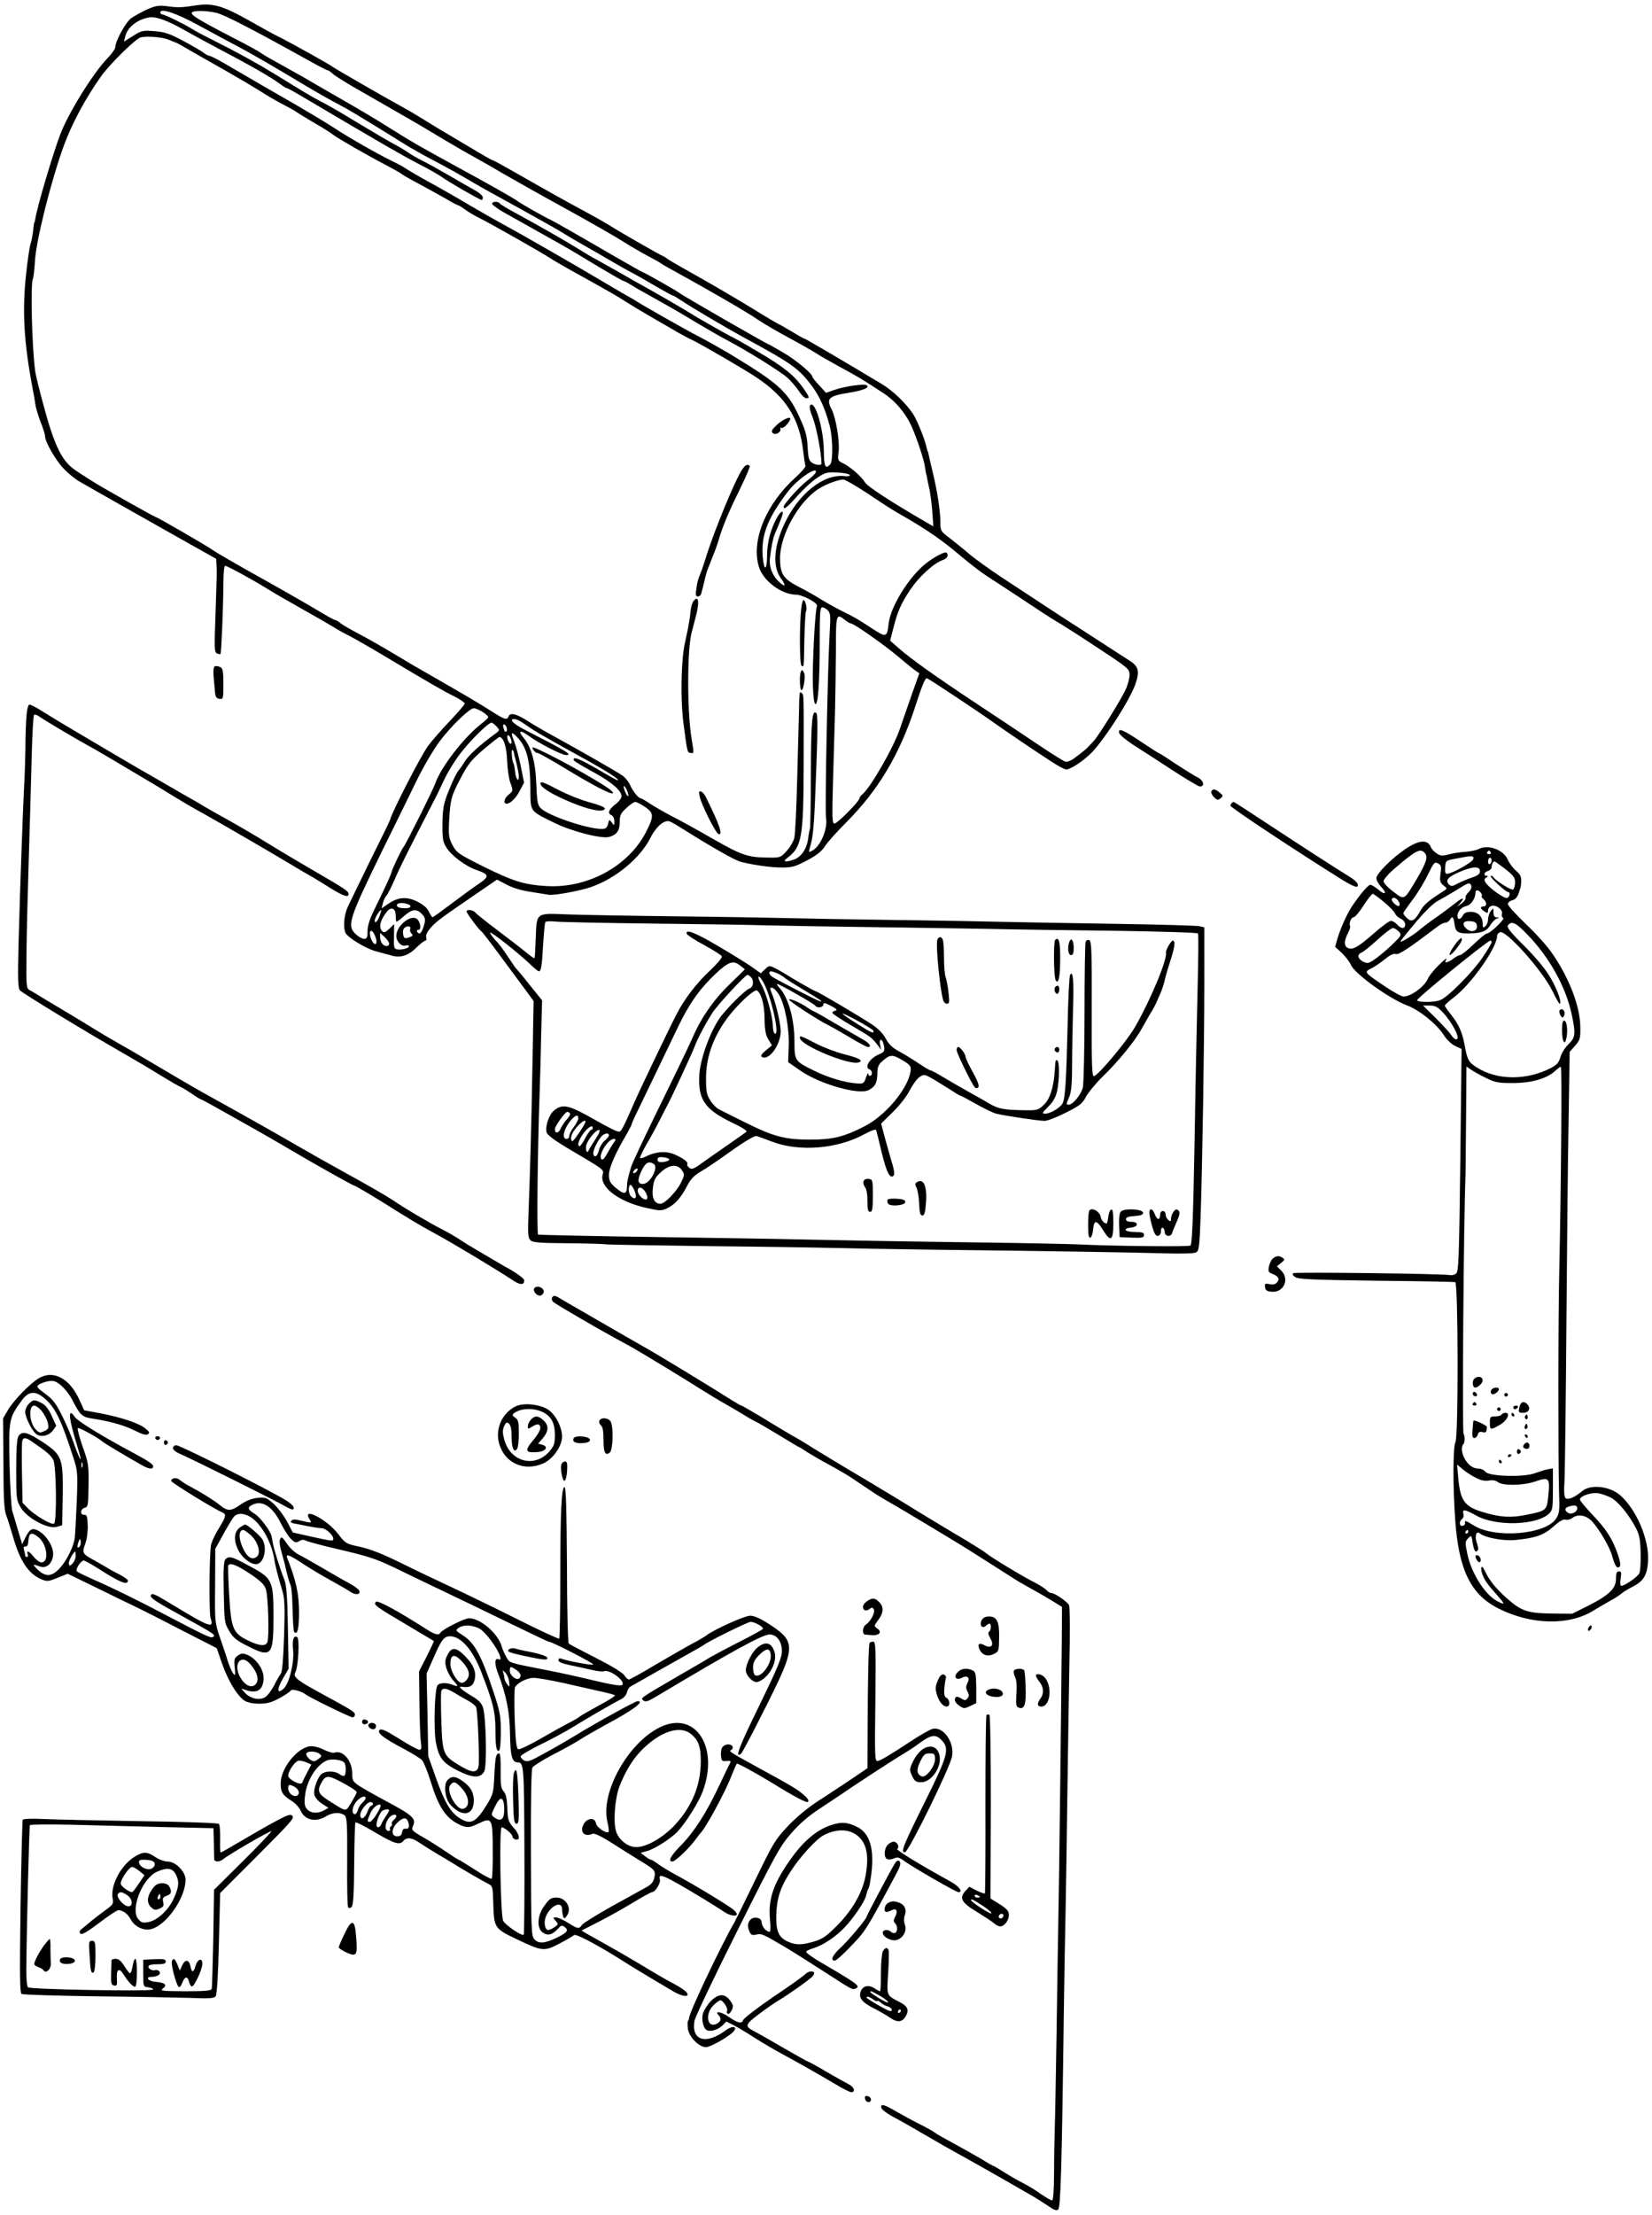 <?xml version="1.0" standalone="no"?>
<!DOCTYPE svg PUBLIC "-//W3C//DTD SVG 20010904//EN"
 "http://www.w3.org/TR/2001/REC-SVG-20010904/DTD/svg10.dtd">
<svg version="1.0" xmlns="http://www.w3.org/2000/svg"
 width="917pt" height="1229pt" viewBox="0 0 917 1229"
 preserveAspectRatio="xMidYMid meet">
<g transform="translate(0,1229) scale(0.1,-0.1)"
fill="#000000" stroke="none">
<path d="M1080 12259 c-71 -11 -94 -12 -157 -3 -43 5 -60 2 -108 -19 -31 -15
-70 -36 -87 -48 -30 -22 -88 -127 -88 -161 0 -9 -20 -37 -44 -62 -79 -81 -217
-304 -262 -423 -42 -112 -129 -404 -138 -468 -2 -11 -4 -20 -5 -20 -2 0 -5
-20 -7 -45 -3 -25 -9 -58 -15 -75 -5 -16 -17 -95 -25 -175 -21 -198 -11 -371
36 -620 6 -30 13 -71 16 -91 2 -21 16 -65 29 -100 14 -34 25 -70 25 -79 0 -32
59 -135 104 -181 24 -26 63 -57 85 -70 62 -36 315 -179 551 -312 l210 -118 2
-37 c2 -46 2 -37 -6 -280 -7 -181 -6 -203 9 -208 9 -4 17 -5 19 -3 5 5 15 257
16 387 0 62 4 102 10 102 12 0 149 -75 235 -128 33 -21 123 -73 200 -116 77
-43 151 -86 165 -95 14 -9 54 -32 90 -50 36 -19 130 -73 210 -121 231 -138
311 -185 373 -215 31 -16 57 -34 57 -39 0 -5 -37 -49 -82 -96 -46 -48 -100
-110 -121 -138 -40 -54 -200 -365 -212 -412 0 -3 -48 -102 -107 -220 -58 -118
-115 -236 -127 -261 -21 -45 -27 -111 -14 -144 9 -26 115 -90 170 -104 26 -7
63 -17 81 -22 52 -17 98 -3 143 42 21 21 44 39 50 39 6 0 8 8 5 18 -4 12 5 31
26 55 32 36 59 55 265 196 l102 70 53 -28 c33 -18 84 -33 133 -40 44 -7 88
-14 99 -16 29 -6 175 21 238 43 137 48 271 160 327 270 33 66 80 106 110 93 9
-3 43 -23 76 -44 154 -97 283 -170 315 -179 71 -18 167 -32 230 -32 57 0 75 5
139 39 53 28 82 50 100 79 14 22 69 83 121 135 177 178 294 375 381 642 35
109 55 159 64 155 15 -5 274 -177 370 -245 72 -51 210 -145 324 -219 35 -23
71 -42 80 -42 24 0 100 51 143 96 78 83 214 297 242 382 23 69 15 96 -37 128
-23 15 -80 51 -127 82 -47 30 -114 74 -150 97 -77 49 -246 160 -425 278 -71
47 -155 107 -185 133 -30 26 -79 65 -107 87 -51 38 -53 41 -53 88 0 63 -17
173 -42 276 -11 45 -21 90 -23 100 -2 10 -4 18 -5 18 -1 0 -3 7 -5 15 -10 49
-51 151 -75 190 -37 58 -112 131 -172 167 -188 113 -426 253 -431 253 -4 0
-36 18 -72 40 -36 22 -68 40 -70 40 -3 0 -74 42 -158 94 -84 51 -215 128 -292
171 -77 43 -152 86 -167 96 -14 11 -28 19 -30 19 -5 0 -231 129 -278 159 -19
13 -84 50 -145 83 -121 65 -231 127 -401 224 -61 35 -114 64 -118 64 -4 0 -62
33 -128 73 -66 39 -146 87 -177 105 -31 19 -78 48 -106 65 -27 17 -72 43 -100
58 -76 41 -369 210 -380 219 -14 12 -232 133 -290 162 -28 13 -102 54 -165 90
-157 88 -208 103 -310 87z m23 -110 c71 -39 172 -93 225 -121 54 -28 176 -99
272 -156 96 -58 204 -121 240 -140 36 -19 74 -40 85 -46 28 -15 247 -149 321
-196 34 -21 99 -58 145 -82 93 -49 156 -84 239 -133 30 -18 145 -82 255 -142
110 -61 217 -121 237 -134 20 -13 72 -44 115 -68 43 -24 114 -65 158 -91 44
-26 100 -57 125 -70 25 -13 82 -46 126 -72 45 -26 85 -48 89 -48 3 0 25 -13
49 -29 43 -30 245 -149 338 -200 277 -150 313 -176 387 -276 40 -53 73 -128
96 -216 18 -66 20 -200 3 -217 -27 -27 -34 -11 -35 76 -1 121 -48 281 -75 254
-7 -7 -3 -30 15 -74 19 -49 47 -195 47 -250 0 -13 -35 -9 -55 6 -15 11 -19 29
-22 84 -2 53 -10 88 -35 144 -71 162 -112 201 -385 367 -54 32 -136 79 -183
103 -72 37 -301 167 -350 198 -8 6 -35 21 -60 35 -25 14 -84 49 -133 78 -136
81 -461 268 -546 313 -42 23 -128 72 -191 109 -63 38 -160 93 -215 123 -55 30
-111 63 -125 72 -14 10 -47 29 -75 42 -89 43 -258 140 -330 188 -38 25 -133
82 -210 127 -126 72 -190 109 -406 235 -36 21 -71 38 -76 38 -6 0 -21 8 -34
18 -13 10 -64 40 -114 66 -74 40 -102 49 -158 53 -63 5 -71 4 -118 -26 l-51
-32 7 28 c12 51 65 94 131 106 38 7 101 -15 199 -71 39 -22 104 -57 145 -79
235 -124 328 -178 386 -220 17 -13 34 -23 38 -23 4 0 44 -22 89 -49 436 -258
537 -316 632 -366 61 -31 124 -67 140 -79 34 -25 209 -126 219 -126 3 0 6 7 6
15 0 8 -19 25 -42 38 -24 13 -88 50 -143 82 -55 32 -122 69 -150 83 -27 13
-63 34 -80 46 -16 11 -50 32 -75 45 -25 13 -90 51 -145 84 -55 33 -127 76
-160 96 -33 19 -82 47 -110 61 -51 27 -91 51 -245 146 -96 59 -213 124 -345
190 -49 24 -103 53 -120 64 -43 27 -152 80 -164 80 -6 0 -11 5 -11 11 0 26 91
-5 213 -72z m97 70 c44 -10 196 -88 523 -270 48 -27 91 -49 95 -49 5 0 18 -9
31 -21 12 -11 84 -56 159 -98 75 -43 166 -95 202 -116 36 -21 79 -45 95 -55
17 -9 86 -51 155 -92 69 -41 145 -85 170 -98 25 -14 95 -53 155 -89 61 -35
220 -125 355 -199 135 -74 276 -155 315 -180 38 -24 99 -60 135 -79 36 -19 70
-38 75 -42 6 -5 35 -22 65 -38 229 -126 426 -241 480 -279 25 -17 101 -62 170
-99 69 -37 136 -76 150 -85 14 -10 72 -43 130 -75 58 -31 121 -67 140 -80 19
-12 64 -40 98 -63 69 -43 129 -114 163 -190 31 -71 68 -184 73 -222 3 -19 6
-37 7 -40 1 -3 3 -9 4 -15 0 -5 6 -32 12 -60 7 -27 14 -87 18 -133 l6 -83 -28
16 c-209 121 -341 207 -353 230 -16 29 -85 89 -124 106 -25 12 -27 16 -21 63
7 57 -15 188 -39 235 -31 60 -17 74 99 92 77 13 111 27 98 40 -12 12 -122 -4
-186 -26 l-42 -15 -37 41 c-21 22 -38 43 -38 47 0 18 -91 94 -163 136 -43 25
-80 46 -82 46 -7 0 -480 272 -495 285 -15 12 -196 115 -203 115 -2 0 -71 39
-153 86 -201 117 -347 200 -359 205 -23 9 -171 93 -185 105 -15 12 -154 91
-360 203 -182 100 -218 120 -328 189 -109 69 -169 104 -350 208 -56 32 -118
68 -136 79 -19 11 -78 44 -132 74 -55 30 -106 59 -114 66 -8 7 -82 48 -165 90
-183 95 -228 123 -220 135 8 13 78 12 135 -1z m-265 -149 c17 -7 35 -14 40
-16 6 -1 47 -24 92 -51 46 -26 135 -77 199 -113 63 -36 144 -84 179 -106 35
-23 92 -56 127 -74 35 -18 69 -37 76 -43 8 -6 51 -32 95 -58 45 -26 94 -56
108 -68 29 -22 195 -117 299 -171 36 -19 72 -39 80 -46 8 -6 51 -31 95 -54 44
-24 110 -60 147 -81 36 -22 69 -39 73 -39 3 0 21 -11 38 -24 18 -13 55 -35 82
-48 54 -26 344 -191 385 -218 14 -10 81 -49 150 -87 198 -110 222 -124 275
-158 28 -18 93 -57 145 -87 52 -30 118 -68 145 -84 28 -16 62 -34 76 -40 40
-18 297 -167 359 -209 163 -109 238 -227 259 -412 4 -37 10 -73 12 -78 2 -6
-23 -35 -56 -65 -163 -147 -246 -349 -203 -494 24 -80 126 -156 209 -156 15 0
48 -12 73 -26 36 -20 45 -30 40 -43 -10 -24 -25 -311 -22 -430 2 -65 7 -106
14 -108 15 -5 24 121 24 350 0 155 2 187 14 187 8 0 22 -8 31 -17 14 -14 16
-31 11 -112 -11 -170 -28 -1003 -21 -1037 11 -63 -29 -159 -77 -185 -19 -10
-20 -9 -14 12 21 69 25 120 36 417 9 222 9 327 2 334 -24 24 -30 -38 -31 -330
0 -167 -3 -307 -5 -310 -2 -4 -7 -29 -10 -55 -8 -58 -38 -102 -79 -117 -49
-17 -66 -12 -36 10 80 60 89 113 90 514 1 417 1 388 -11 400 -12 12 -13 9 -15
-104 -1 -47 -6 -215 -10 -375 -4 -159 -11 -306 -16 -325 -5 -20 -24 -52 -43
-73 -32 -35 -36 -37 -97 -36 -118 1 -149 11 -315 106 -87 50 -190 107 -229
126 -38 20 -90 50 -115 66 -25 17 -49 31 -53 31 -13 0 -46 41 -61 77 -8 17
-27 40 -42 50 -40 27 -244 143 -364 209 -58 31 -128 72 -156 90 -64 42 -102
52 -110 30 -9 -24 -22 -20 -94 26 -58 38 -171 104 -370 218 -36 20 -114 66
-175 103 -60 36 -146 85 -190 108 -44 23 -91 50 -104 60 -13 11 -27 19 -32 19
-5 0 -48 24 -96 53 -48 29 -191 111 -318 182 -126 70 -243 138 -260 150 -31
23 -311 185 -319 185 -6 0 -294 162 -346 195 -102 64 -121 77 -144 102 -47 51
-84 137 -130 308 -26 94 -49 188 -51 208 -18 136 -26 478 -13 508 4 8 9 53 12
100 6 114 89 444 160 640 44 121 121 265 208 387 47 66 193 210 220 215 37 8
120 1 153 -13z m3593 -2402 c-3 -7 -24 -28 -47 -45 -43 -33 -131 -130 -131
-145 0 -19 20 -4 77 61 34 38 83 83 110 100 43 29 54 32 112 29 35 -2 66 -8
68 -14 2 -6 -10 -9 -30 -6 -115 13 -254 -97 -332 -263 -61 -130 -68 -240 -19
-306 29 -40 23 -51 -10 -19 -39 35 -58 85 -52 133 7 63 17 110 26 132 42 98
49 119 44 124 -10 10 -41 -40 -63 -104 -14 -40 -22 -87 -23 -133 0 -74 -12
-96 -21 -39 -19 132 16 232 138 391 50 66 166 145 153 104z m278 -110 c149
-99 140 -93 222 -140 125 -73 203 -127 302 -211 52 -44 120 -96 150 -115 30
-19 120 -78 200 -131 79 -53 152 -100 162 -106 61 -36 132 -81 271 -173 150
-99 157 -105 157 -137 0 -18 -9 -54 -21 -80 -23 -52 -152 -260 -178 -287 -9
-9 -21 -23 -28 -30 -13 -14 -21 -21 -75 -62 -24 -18 -44 -26 -56 -22 -11 4
-77 45 -148 93 -71 48 -226 151 -344 229 -233 154 -371 253 -437 312 l-42 37
18 70 c24 94 42 135 96 216 47 69 128 144 178 161 25 9 35 27 21 41 -9 8 -70
-24 -116 -61 -92 -73 -194 -237 -205 -330 -9 -80 -13 -81 -90 -31 -89 58 -96
62 -173 100 -36 18 -87 47 -115 64 -27 18 -83 49 -124 70 -84 44 -101 70 -101
158 0 129 104 315 215 385 40 25 105 50 136 51 8 1 65 -32 125 -71z m-116
-708 c14 -11 29 -20 34 -20 16 0 188 -121 262 -184 40 -34 82 -68 95 -77 l22
-15 -46 -130 c-25 -71 -52 -150 -61 -176 -34 -103 -163 -328 -210 -367 -9 -7
-16 -17 -16 -22 0 -16 -122 -139 -138 -139 -13 0 -14 31 -8 238 4 130 9 302
11 382 2 80 4 232 5 338 0 206 1 210 50 172z m-2012 -510 c17 -11 32 -24 32
-29 0 -5 -16 -21 -35 -35 -98 -75 -227 -241 -260 -336 -13 -37 -164 -339 -175
-350 -9 -9 -64 -124 -66 -138 -3 -14 -27 -69 -95 -207 -27 -55 -39 -93 -39
-122 0 -35 -3 -43 -19 -43 -10 0 -30 11 -45 25 -52 48 -42 80 151 475 64 129
147 299 185 377 39 80 96 176 129 220 65 86 165 182 189 183 8 0 30 -9 48 -20z
m222 -60 c17 -11 43 -29 58 -39 26 -17 117 -69 257 -146 154 -84 233 -135 212
-135 -2 0 -55 29 -117 66 -72 41 -116 62 -123 55 -10 -10 -6 -13 123 -85 91
-51 140 -95 140 -125 0 -10 -16 -31 -35 -45 -37 -29 -45 -50 -20 -60 8 -3 15
-18 15 -33 0 -26 -1 -26 -14 -7 -14 18 -15 18 -21 -9 -6 -21 -13 -27 -36 -27
-78 0 -295 73 -336 114 -19 18 -22 35 -26 136 -5 126 -28 206 -74 260 -30 36
-13 40 31 7 53 -39 184 -107 208 -107 39 0 8 19 -236 144 -59 31 -82 56 -51
56 9 0 29 -9 45 -20z m-144 -21 c19 -21 19 -22 -10 -43 -80 -58 -146 -118
-167 -153 -13 -21 -26 -40 -29 -43 -11 -9 -38 -63 -66 -135 -22 -58 -27 -87
-28 -165 -1 -79 2 -101 20 -130 26 -45 105 -105 167 -127 76 -27 77 -36 5 -84
-35 -24 -103 -74 -152 -111 -49 -37 -92 -68 -95 -68 -3 0 -12 14 -20 30 -8 20
-30 39 -63 56 -59 30 -107 27 -164 -12 l-36 -25 7 28 c3 15 13 35 20 43 8 9
28 49 46 90 27 64 69 148 217 435 12 22 39 78 61 125 23 48 68 118 103 160 60
73 141 150 157 150 4 0 16 -10 27 -21z m57 -9 c3 -11 1 -20 -4 -20 -5 0 -9 2
-9 4 0 2 -3 11 -6 20 -3 9 -2 16 4 16 5 0 12 -9 15 -20z m67 -61 c45 -52 63
-127 64 -266 1 -142 -8 -129 133 -199 97 -48 265 -91 306 -78 41 12 57 35 57
82 0 38 5 49 37 78 20 19 42 34 49 34 7 0 31 -12 53 -27 52 -34 52 -53 5 -144
-99 -188 -324 -309 -549 -296 -125 7 -188 27 -355 110 -136 68 -146 76 -168
117 -21 40 -23 55 -19 135 7 120 11 136 65 239 40 76 59 100 127 158 44 37 83
68 87 68 23 0 41 -56 43 -133 2 -45 10 -101 19 -124 15 -41 14 -43 -10 -62
-25 -20 -33 -51 -11 -51 21 1 54 34 75 77 l21 40 -19 95 c-11 52 -27 111 -35
131 -24 59 -17 63 25 16z m-46 5 c9 -23 7 -36 -3 -30 -12 8 -21 46 -11 46 4 0
11 -7 14 -16z m18 -78 c0 -3 6 -29 14 -58 7 -29 14 -64 14 -77 0 -37 -18 -12
-21 29 -2 19 -6 40 -9 45 -9 14 -13 81 -5 73 4 -3 7 -9 7 -12z m633 -226 c5
-17 4 -22 -3 -15 -5 6 -13 21 -17 35 -5 17 -4 22 3 15 5 -5 13 -21 17 -35z
m-1207 -627 c2 -9 -8 -13 -32 -13 -34 0 -52 11 -39 24 11 11 66 2 71 -11z
m-82 -48 c1 -17 2 -34 3 -39 0 -4 19 8 41 28 45 41 71 45 100 16 23 -23 24
-35 9 -79 -11 -32 -23 -39 -34 -21 -3 6 0 10 8 10 17 0 11 44 -8 60 -34 28
-115 -37 -115 -93 0 -32 27 -60 51 -54 11 3 19 1 19 -4 0 -11 -42 -22 -67 -17
-16 3 -18 13 -16 72 l1 68 -27 -26 c-21 -20 -30 -23 -39 -14 -22 22 -12 62 27
111 22 26 46 17 47 -18z m-88 -5 c-11 -33 -28 -49 -28 -28 0 13 27 58 35 58 2
0 -1 -14 -7 -30z m169 -74 c-3 -7 0 -19 6 -25 12 -12 10 -16 -19 -25 -17 -5
-22 -2 -26 18 -3 14 0 30 5 35 16 16 40 13 34 -3z m-187 -68 c0 -28 -16 -21
-30 11 -16 39 -2 63 16 30 7 -13 13 -32 14 -41z m70 -15 c0 -7 -6 -13 -13 -13
-20 0 -37 22 -37 49 l0 24 25 -23 c14 -13 25 -29 25 -37z"/>
<path d="M2732 11158 c3 -7 33 -29 69 -49 62 -35 188 -105 319 -179 36 -20
126 -74 200 -119 74 -44 138 -81 143 -81 4 0 24 -11 45 -24 20 -13 84 -49 142
-81 58 -32 155 -88 215 -125 61 -36 133 -78 162 -93 110 -57 310 -181 347
-216 21 -20 49 -53 62 -73 13 -21 31 -38 39 -38 21 0 19 5 -14 53 -51 74 -113
123 -255 206 -76 45 -140 81 -142 81 -5 0 -216 120 -229 130 -11 8 -179 106
-255 148 -25 13 -89 50 -143 81 -55 31 -111 62 -125 70 -15 7 -65 37 -112 66
-87 53 -204 120 -342 195 -43 23 -80 46 -84 51 -8 14 -46 11 -42 -3z"/>
<path d="M4315 9935 c-30 -28 -36 -38 -26 -48 14 -14 48 4 43 23 -1 6 2 9 6 6
9 -5 31 15 46 42 15 26 -31 11 -69 -23z"/>
<path d="M4099 9648 c-58 -115 -155 -361 -189 -478 -8 -25 -19 -56 -25 -70 -7
-14 -16 -46 -19 -72 -6 -39 -4 -48 8 -48 8 0 17 8 19 18 3 9 10 40 17 67 6 28
15 59 20 70 40 101 49 124 58 155 23 78 55 156 116 279 35 72 61 132 58 135
-16 17 -35 0 -63 -56z"/>
<path d="M3850 8955 c-8 -9 -15 -35 -17 -58 -2 -23 -8 -63 -13 -89 -6 -27 -14
-69 -20 -95 -20 -100 -23 -313 -6 -438 21 -162 21 -160 39 -163 20 -4 20 -5 6
78 -25 149 -25 484 -1 585 6 22 18 71 28 108 17 71 10 104 -16 72z"/>
<path d="M4448 8918 c-11 -92 -10 -316 1 -322 14 -9 13 -17 16 151 2 78 6 147
9 152 8 12 -3 61 -14 61 -4 0 -9 -19 -12 -42z"/>
<path d="M4440 8515 c0 -30 4 -55 9 -55 11 0 23 74 15 94 -13 33 -24 14 -24
-39z"/>
<path d="M3884 7870 c8 -43 88 -202 104 -208 27 -9 8 48 -71 207 -7 14 -18 26
-26 29 -11 4 -13 -3 -7 -28z"/>
<path d="M2956 8142 c-4 -7 21 -35 26 -30 3 3 72 -36 158 -88 148 -90 253
-145 262 -136 7 7 -31 34 -109 80 -150 89 -332 182 -337 174z"/>
<path d="M3000 7942 c0 -19 50 -52 138 -91 99 -44 183 -67 209 -57 26 10 5 22
-82 46 -44 12 -118 42 -164 66 -85 45 -101 50 -101 36z"/>
<path d="M1193 8593 c-8 -3 -10 -23 -7 -61 3 -31 6 -70 8 -87 2 -22 8 -31 24
-33 21 -3 22 0 22 82 0 71 -3 87 -17 94 -10 5 -23 7 -30 5z"/>
<path d="M147 8318 c-3 -35 -6 -117 -6 -183 -1 -66 -4 -158 -7 -205 -6 -111
-23 -570 -31 -877 -5 -193 -3 -246 7 -258 13 -16 372 -234 575 -350 58 -33
149 -87 202 -120 54 -33 106 -63 116 -67 10 -4 38 -21 62 -38 24 -16 46 -30
49 -30 5 0 100 -53 316 -175 41 -23 127 -73 190 -110 128 -76 341 -195 348
-195 5 0 103 -58 162 -95 127 -80 204 -127 270 -162 104 -56 349 -203 452
-271 37 -24 58 -23 58 3 0 11 -54 49 -105 75 -5 3 -36 21 -68 40 -33 19 -78
46 -100 59 -23 13 -62 37 -86 53 -23 16 -66 40 -95 55 -71 36 -210 118 -277
164 -31 21 -144 86 -250 144 -107 59 -234 131 -284 160 -87 51 -280 160 -520
293 -57 32 -167 96 -320 187 -38 23 -104 61 -145 84 -41 23 -105 61 -142 84
-37 23 -116 71 -175 106 -59 35 -119 71 -133 80 -14 8 -34 21 -45 26 -19 10
-20 20 -18 205 1 107 7 348 13 535 6 187 13 439 16 560 3 121 9 224 13 228 4
4 18 -1 32 -11 23 -17 174 -107 269 -160 25 -13 81 -46 125 -72 240 -142 285
-169 354 -212 42 -26 99 -59 126 -74 69 -37 402 -230 535 -310 36 -22 77 -46
92 -54 15 -8 60 -36 102 -62 81 -51 111 -61 111 -39 0 16 -22 30 -215 142 -69
40 -170 100 -225 134 -89 55 -160 97 -308 179 -23 13 -68 39 -99 58 -32 18
-120 68 -195 112 -76 43 -185 107 -243 141 -58 34 -159 94 -225 133 -66 39
-149 89 -184 111 -35 23 -70 41 -77 41 -7 0 -14 -23 -17 -62z"/>
<path d="M6212 8223 c2 -10 38 -40 81 -68 43 -27 140 -90 215 -139 75 -49 143
-89 151 -90 31 -2 23 33 -11 50 -18 9 -73 43 -122 75 -48 33 -90 59 -92 59 -3
0 -48 29 -102 65 -100 67 -126 77 -120 48z"/>
<path d="M6724 7899 c-3 -6 3 -20 14 -32 18 -18 23 -18 37 -7 16 13 15 16 -5
32 -26 21 -36 22 -46 7z"/>
<path d="M6837 7833 c-4 -3 -7 -10 -7 -14 0 -10 362 -250 625 -414 42 -26 74
-40 79 -35 12 12 -7 34 -53 61 -48 29 -279 178 -473 306 -86 57 -158 103 -160
103 -3 0 -8 -3 -11 -7z"/>
<path d="M7808 7583 c-78 -51 -168 -141 -168 -166 0 -12 12 -33 27 -49 35 -37
22 -48 -17 -14 -17 14 -37 26 -43 26 -12 0 -52 -46 -96 -110 -31 -44 -67 -123
-86 -185 l-14 -49 38 -35 c20 -20 43 -49 50 -66 20 -48 214 -188 311 -224 68
-25 165 -104 203 -163 16 -26 43 -52 64 -62 l36 -17 -7 -617 c-7 -552 -9 -618
-24 -630 -9 -6 -23 -10 -31 -8 -29 8 -859 18 -871 11 -8 -5 -5 -12 10 -22 17
-12 94 -15 448 -20 235 -2 433 -6 440 -8 16 -6 18 -856 1 -887 -14 -27 -15
-246 -1 -438 20 -274 87 -410 242 -487 180 -90 389 -95 524 -11 28 17 71 42
96 56 25 13 53 32 63 41 10 8 37 25 60 36 60 31 80 64 85 140 8 118 -63 287
-154 367 -58 51 -164 63 -211 24 -40 -33 -72 -48 -89 -42 -12 5 -14 25 -9 118
2 62 7 448 10 858 3 410 8 916 12 1124 l6 379 30 34 c28 32 30 40 29 106 -2
113 -59 264 -153 402 -25 39 -92 113 -148 166 -55 53 -101 103 -101 112 0 8
11 18 24 21 21 5 33 23 42 59 1 4 3 8 4 10 1 1 3 17 4 35 1 27 -5 40 -29 60
-17 15 -37 42 -45 60 -22 56 -111 89 -163 60 -12 -6 -44 -13 -72 -15 -27 -1
-69 -8 -92 -14 -36 -10 -47 -9 -68 5 -15 10 -29 25 -32 34 -17 44 -63 42 -135
-5z m102 -28 c17 -21 7 -53 -46 -143 -72 -121 -67 -118 -130 -70 -30 22 -54
48 -54 58 0 10 28 42 63 72 118 101 142 113 167 83z m365 5 c3 -5 -1 -10 -10
-10 -9 0 -13 5 -10 10 3 6 8 10 10 10 2 0 7 -4 10 -10z m-97 -37 c-3 -17 -117
-81 -146 -82 -9 -1 -12 10 -10 37 3 37 3 37 63 48 88 17 97 17 93 -3z m102 -7
c0 -8 -4 -18 -10 -21 -5 -3 -10 3 -10 14 0 12 5 21 10 21 6 0 10 -6 10 -14z
m-284 -74 c-5 -41 -3 -49 16 -65 22 -17 22 -18 4 -30 -87 -55 -113 -77 -132
-112 -30 -54 -48 -64 -73 -41 -12 11 -21 23 -21 28 0 5 22 36 48 71 27 34 65
97 86 139 34 71 39 77 58 67 18 -10 20 -17 14 -57z m359 26 c46 -36 55 -48 55
-75 0 -17 -5 -35 -11 -39 -10 -6 -96 48 -111 70 -4 6 -10 8 -13 4 -6 -6 83
-88 96 -88 14 0 10 -27 -5 -33 -14 -6 -103 57 -120 86 -8 13 -8 20 4 27 10 6
11 10 3 10 -21 0 -15 21 7 27 11 3 20 13 20 22 0 16 8 31 17 31 1 0 28 -19 58
-42z m-140 -13 c0 -15 -12 -24 -45 -35 -25 -8 -60 -23 -79 -33 -29 -16 -35
-17 -48 -5 -22 23 -7 41 60 70 73 31 112 33 112 3z m-48 -81 c3 -9 -3 -23 -15
-35 -12 -10 -19 -25 -17 -32 2 -6 -8 -21 -23 -31 -27 -20 -27 -20 -9 0 31 36
18 37 -25 2 -24 -19 -72 -55 -108 -80 -36 -25 -78 -57 -94 -71 -15 -13 -47
-35 -70 -48 -48 -26 -51 -32 62 104 41 48 90 96 110 106 21 11 66 37 102 59
74 46 78 48 87 26z m52 -37 c6 -8 9 -16 6 -19 -3 -3 1 -11 10 -18 19 -16 19
-40 0 -40 -21 0 -19 -13 5 -28 17 -11 20 -10 20 7 0 10 9 21 19 24 27 7 64
-21 58 -44 -3 -10 0 -20 7 -23 12 -5 -72 -86 -90 -86 -7 0 -40 -27 -74 -60
-34 -33 -68 -60 -75 -60 -7 0 -24 -9 -38 -20 -26 -21 -53 -27 -42 -10 13 21
-4 9 -45 -32 -24 -24 -48 -55 -54 -69 -18 -43 -94 -99 -135 -99 -11 0 -57 25
-103 56 -118 80 -117 79 -77 100 19 9 53 32 76 51 28 23 48 33 61 29 16 -6 70
30 234 154 14 11 33 20 42 20 8 0 19 8 25 17 12 23 20 15 25 -27 5 -40 19 -50
72 -50 74 0 105 11 125 44 10 17 27 34 36 38 17 6 17 7 1 7 -13 1 -18 9 -18
28 0 26 -1 26 -15 7 -8 -10 -15 -31 -15 -45 0 -15 -7 -32 -15 -39 -13 -11 -15
-8 -15 15 0 39 -26 65 -66 65 -23 0 -37 -6 -44 -20 -13 -25 -30 -26 -30 -2 1
25 21 48 51 55 25 6 49 42 49 72 0 19 14 19 29 2z m-535 -54 c31 -26 58 -55
61 -64 3 -9 17 -21 30 -27 15 -7 25 -20 25 -32 0 -26 -22 -26 -45 0 -10 11
-25 20 -34 20 -9 0 -50 -30 -91 -66 -92 -81 -123 -98 -149 -84 -22 11 -21 39
3 86 8 15 13 31 10 36 -8 13 6 48 20 48 7 0 32 29 55 65 23 36 46 65 51 65 4
0 33 -21 64 -47z m80 4 c6 -9 7 -19 3 -23 -9 -10 -48 26 -41 38 8 12 25 6 38
-15z m434 -134 c5 -31 -34 -41 -60 -15 -26 26 -15 44 25 40 24 -2 33 -8 35
-25z m282 -51 c122 -126 213 -291 245 -444 22 -105 20 -125 -18 -162 -18 -17
-39 -49 -45 -71 -9 -32 -20 -44 -54 -62 -135 -69 -296 -68 -408 2 -48 30 -55
43 -70 125 -13 72 -33 117 -79 174 -17 21 -31 42 -31 46 0 4 23 25 51 46 97
74 239 276 239 340 0 8 7 17 16 21 34 13 233 -210 289 -322 20 -41 39 -75 42
-75 15 0 -10 74 -48 140 -29 51 -77 109 -146 179 -83 82 -101 106 -92 117 21
25 43 15 109 -54z m-716 19 c17 -19 16 -21 -26 -63 -52 -51 -116 -102 -139
-110 -20 -8 -59 17 -59 37 0 7 8 16 18 19 10 4 49 35 88 71 38 35 76 64 85 65
9 0 24 -9 33 -19z m516 -60 c0 -5 -23 -43 -51 -85 -55 -81 -193 -221 -235
-236 -32 -13 -121 -13 -128 -1 -6 9 391 331 406 331 5 0 8 -4 8 -9z m-271
-389 c49 -52 95 -138 79 -148 -7 -5 -20 3 -32 22 -11 16 -51 59 -89 97 l-68
67 37 0 c30 0 44 -7 73 -38z m236 -362 c53 -27 70 -30 152 -30 103 0 188 24
234 66 14 13 29 24 33 24 7 0 1 -692 -9 -1145 -6 -239 -6 -1062 -1 -1215 4
-105 2 -118 -17 -148 -59 -88 -340 -111 -458 -36 -44 27 -50 29 -47 12 2 -6
-4 -13 -13 -15 -20 -5 -21 27 -2 39 6 5 9 17 6 28 -7 27 8 25 71 -10 108 -61
334 -55 404 10 20 19 22 30 22 137 l0 115 -27 -5 c-16 -3 -48 -13 -73 -22 -63
-24 -256 -18 -275 8 -7 9 -22 17 -34 17 -33 0 -57 16 -79 52 -19 32 -23 70 -9
84 9 9 9 48 1 57 -8 8 0 1172 11 1442 0 22 2 165 3 319 l2 278 23 -16 c12 -9
49 -30 82 -46z m-52 -2221 c27 -14 50 -19 71 -15 21 4 39 1 51 -9 29 -21 140
-19 207 4 76 26 82 20 73 -73 -9 -89 -8 -89 -122 -112 -87 -18 -147 -14 -245
16 -98 30 -122 63 -133 184 l-7 79 32 -27 c18 -15 51 -36 73 -47z m749 -110
c39 -20 100 -94 139 -169 19 -36 24 -63 26 -139 1 -52 -2 -102 -8 -113 -10
-19 -81 -68 -99 -68 -6 0 -8 15 -4 40 5 33 4 40 -10 40 -12 0 -16 -10 -16 -41
0 -54 -37 -90 -155 -150 l-88 -44 -111 1 c-136 2 -171 13 -252 85 -62 55 -98
101 -123 154 -18 40 -27 14 -10 -28 14 -32 25 -48 88 -119 36 -41 35 -46 -8
-23 -67 34 -144 155 -166 262 -13 64 -13 69 5 87 18 18 18 18 25 -28 7 -43 17
-57 29 -37 3 4 0 22 -6 38 -14 37 -4 71 16 54 29 -24 130 -43 196 -37 113 11
159 27 212 74 33 30 55 43 68 39 10 -3 27 1 37 9 32 24 76 17 110 -18 41 -45
99 -144 112 -193 15 -54 27 -73 41 -59 7 7 4 28 -10 69 -29 85 -63 138 -141
220 -38 40 -69 77 -69 84 0 19 62 40 100 35 19 -3 51 -14 72 -25z m-187 -59
c0 -20 -32 -37 -51 -25 -22 14 -19 29 8 36 30 9 43 5 43 -11z m-605 -130 c0
-5 -5 -10 -11 -10 -5 0 -7 5 -4 10 3 6 8 10 11 10 2 0 4 -4 4 -10z"/>
<path d="M8072 7042 c-36 -52 -34 -71 4 -27 34 42 45 63 36 69 -4 2 -22 -16
-40 -42z"/>
<path d="M8657 6684 c-3 -4 -1 -16 4 -27 9 -15 13 -17 19 -7 14 23 -5 51 -23
34z"/>
<path d="M8677 6623 c-10 -9 -8 -95 2 -111 6 -10 10 -8 14 10 14 50 2 120 -16
101z"/>
<path d="M8181 4636 c-10 -12 -6 -46 6 -46 17 0 43 24 43 40 0 23 -32 27 -49
6z"/>
<path d="M8277 4575 c-4 -8 -2 -17 4 -21 11 -6 39 13 39 27 0 15 -37 10 -43
-6z"/>
<path d="M8176 4562 c-3 -6 -1 -14 5 -17 15 -10 25 3 12 16 -7 7 -13 7 -17 1z"/>
<path d="M8350 4550 c0 -5 5 -10 10 -10 6 0 10 5 10 10 0 6 -4 10 -10 10 -5 0
-10 -4 -10 -10z"/>
<path d="M8175 4500 c-3 -5 1 -10 10 -10 9 0 13 5 10 10 -3 6 -8 10 -10 10 -2
0 -7 -4 -10 -10z"/>
<path d="M8436 4488 c-9 -35 -8 -38 19 -38 30 0 43 24 25 45 -18 22 -37 18
-44 -7z"/>
<path d="M8400 4480 c0 -5 4 -10 9 -10 6 0 13 5 16 10 3 6 -1 10 -9 10 -9 0
-16 -4 -16 -10z"/>
<path d="M8310 4470 c0 -5 5 -10 10 -10 6 0 10 5 10 10 0 6 -4 10 -10 10 -5 0
-10 -4 -10 -10z"/>
<path d="M8335 4440 c-3 -5 -19 -10 -36 -10 -27 0 -29 -3 -29 -35 0 -41 3 -42
55 -12 41 23 62 67 31 67 -8 0 -18 -4 -21 -10z"/>
<path d="M8390 4440 c0 -5 5 -10 11 -10 5 0 7 5 4 10 -3 6 -8 10 -11 10 -2 0
-4 -4 -4 -10z"/>
<path d="M8465 4431 c-3 -5 -1 -12 5 -16 5 -3 10 1 10 9 0 18 -6 21 -15 7z"/>
<path d="M8179 4406 c-1 0 -3 -22 -5 -48 -3 -36 -1 -48 10 -48 7 0 16 9 19 19
3 14 11 18 26 14 20 -5 22 -2 25 28 1 8 -70 42 -75 35z"/>
<path d="M8466 4381 c-4 -7 -5 -15 -2 -18 9 -9 19 4 14 18 -4 11 -6 11 -12 0z"/>
<path d="M8465 4320 c3 -5 8 -10 11 -10 2 0 4 5 4 10 0 6 -5 10 -11 10 -5 0
-7 -4 -4 -10z"/>
<path d="M8461 4276 c-12 -14 -5 -26 16 -26 15 0 18 26 4 34 -5 3 -14 0 -20
-8z"/>
<path d="M8420 4235 c0 -9 5 -15 11 -13 6 2 11 8 11 13 0 5 -5 11 -11 13 -6 2
-11 -4 -11 -13z"/>
<path d="M8370 4209 c0 -5 5 -7 10 -4 6 3 10 8 10 11 0 2 -4 4 -10 4 -5 0 -10
-5 -10 -11z"/>
<path d="M8320 4180 c0 -5 5 -10 11 -10 5 0 7 5 4 10 -3 6 -8 10 -11 10 -2 0
-4 -4 -4 -10z"/>
<path d="M8190 3653 c0 -5 4 -15 10 -23 11 -18 25 -7 17 15 -6 15 -27 21 -27
8z"/>
<path d="M2590 7232 c0 -10 71 -105 82 -110 4 -2 51 -63 104 -135 54 -73 118
-159 142 -192 l44 -60 -6 -335 c-7 -390 -14 -627 -22 -831 -5 -124 -3 -148 10
-161 13 -13 49 -16 211 -17 108 -1 201 -4 208 -6 7 -2 262 -6 567 -10 305 -3
616 -8 690 -10 74 -2 333 -7 575 -10 632 -7 1086 -15 1268 -20 94 -3 165 -1
176 5 16 8 19 29 25 187 10 283 21 970 21 1307 l0 310 -26 6 c-14 4 -239 10
-500 14 -261 4 -539 9 -619 11 -80 2 -341 7 -580 10 -239 3 -498 8 -575 10
-77 2 -358 7 -625 10 -267 3 -543 8 -615 11 -171 7 -166 11 -171 -131 -2 -59
-5 -109 -7 -112 -2 -2 -24 13 -48 33 -24 20 -94 74 -155 120 -61 46 -117 90
-124 99 -13 16 -50 21 -50 7z m1025 -67 c264 -3 552 -7 640 -10 88 -2 358 -7
600 -10 242 -3 537 -8 655 -10 118 -3 422 -7 675 -10 253 -4 462 -10 465 -15
3 -4 2 -136 -2 -292 -4 -155 -12 -541 -17 -857 -8 -444 -14 -576 -23 -583 -13
-7 -442 -3 -633 7 -55 2 -287 7 -515 10 -395 5 -678 10 -1160 20 -118 2 -404
7 -635 10 -349 5 -641 11 -678 14 -8 1 -3 463 8 776 3 77 7 226 9 332 l5 192
-67 83 c-36 46 -69 85 -72 88 -4 3 -19 23 -33 45 -51 77 -61 90 -91 122 -16
18 -27 35 -25 38 6 5 152 -110 218 -172 24 -24 48 -43 52 -43 13 0 17 29 24
150 4 63 9 119 12 123 3 5 28 6 56 3 29 -3 268 -8 532 -11z"/>
<path d="M3812 7108 c3 -7 46 -36 98 -63 51 -28 95 -56 97 -62 3 -7 -27 -42
-66 -79 -75 -70 -140 -155 -184 -239 -43 -83 -202 -415 -237 -495 -62 -142
-72 -160 -84 -160 -13 0 -58 23 -141 70 -137 78 -172 86 -218 49 -29 -22 -52
-89 -43 -123 3 -13 41 -42 106 -81 231 -137 211 -122 204 -159 -12 -68 96
-147 248 -180 73 -16 80 -16 113 0 42 20 77 60 110 125 18 35 38 56 72 76 27
15 104 67 172 116 74 53 131 86 140 83 9 -2 48 -17 86 -31 151 -58 363 -41
513 41 43 23 64 30 66 21 2 -6 16 -61 30 -122 27 -110 46 -149 66 -129 6 6 4
27 -5 59 -9 28 -26 91 -40 140 l-24 90 65 64 c37 36 78 88 94 121 16 31 40 64
55 74 25 16 27 16 88 -20 34 -21 78 -48 98 -61 19 -13 37 -23 40 -23 3 0 41
-20 85 -45 43 -25 95 -50 114 -55 44 -11 235 -40 269 -40 14 0 67 20 116 45
78 39 93 50 113 89 13 24 55 75 94 113 85 82 180 199 214 262 14 25 36 64 49
86 14 22 27 47 31 55 4 8 14 33 24 55 10 22 21 56 25 75 4 19 18 67 31 107 25
76 30 113 14 113 -10 0 -41 -54 -38 -67 8 -37 -85 -261 -171 -411 -47 -81
-203 -268 -229 -274 -11 -2 -13 65 -12 373 1 323 -1 377 -14 382 -8 3 -17 -1
-20 -9 -3 -9 -6 -185 -6 -392 0 -207 -5 -394 -9 -416 -10 -40 -55 -96 -78 -96
-16 0 -16 0 3 45 11 28 15 73 15 179 0 77 3 212 5 299 6 162 0 226 -16 197 -5
-9 -11 -137 -14 -285 -7 -297 -13 -401 -28 -428 -12 -24 -68 -57 -95 -57 -21
0 -20 3 16 39 28 28 41 52 49 87 13 61 14 162 1 169 -10 7 -11 0 -14 -55 -6
-91 -26 -158 -60 -190 -31 -30 -37 -32 -106 -31 -117 2 -145 7 -196 36 -26 16
-82 47 -123 70 -41 23 -102 58 -135 78 -33 20 -64 37 -69 37 -5 0 -34 17 -65
38 -31 21 -80 51 -109 67 -39 21 -59 40 -75 71 -14 27 -41 55 -75 78 -68 45
-306 186 -316 186 -5 0 -125 68 -176 101 -8 5 -30 17 -47 26 -32 16 -34 16
-56 -5 l-24 -23 -49 35 c-27 19 -111 71 -186 115 -128 76 -185 98 -176 69z
m299 -178 l24 -19 -81 -79 c-88 -84 -158 -183 -205 -290 -30 -67 -93 -198
-220 -457 -60 -123 -119 -250 -124 -265 -20 -65 -25 -91 -25 -117 0 -42 -18
-43 -65 -2 -29 25 -35 38 -35 69 0 38 37 124 100 229 14 25 27 50 27 54 1 8 8
23 131 277 38 80 95 197 125 260 64 133 120 212 212 299 71 66 97 74 136 41z
m206 -42 c15 -7 34 -19 41 -26 8 -7 56 -37 108 -68 89 -53 115 -71 77 -57 -30
12 -247 124 -260 135 -15 12 -17 28 -3 28 5 0 22 -6 37 -12z m-149 -20 c19
-19 14 -56 -7 -63 -25 -8 -135 -118 -169 -169 -53 -79 -105 -224 -110 -309 -8
-139 29 -193 184 -268 48 -22 82 -44 78 -49 -5 -4 -54 -39 -109 -77 -55 -38
-121 -84 -147 -103 -39 -28 -50 -31 -62 -20 -9 7 -14 16 -11 20 7 11 -23 33
-71 54 -46 20 -105 16 -157 -11 -16 -8 -31 -12 -34 -10 -3 3 13 36 34 74 22
37 55 97 73 133 18 36 37 72 41 80 23 41 143 300 155 333 15 41 54 116 98 186
27 43 183 211 195 211 4 0 12 -5 19 -12z m64 -20 c45 -69 101 -314 68 -293 -5
3 -10 21 -10 39 0 52 -35 181 -63 231 -26 46 -21 64 5 23z m189 -74 c55 -31
102 -60 105 -65 9 -15 44 -10 44 6 0 13 8 11 43 -7 30 -16 37 -23 25 -26 -10
-2 -18 -7 -18 -12 0 -5 46 -36 103 -69 113 -66 114 -67 146 -107 l22 -29 -6
28 c-7 32 10 37 19 5 10 -38 7 -45 -23 -58 -52 -21 -85 -72 -55 -84 8 -3 14
-12 14 -21 0 -18 -20 -21 -21 -2 0 6 -6 -4 -12 -23 -12 -33 -15 -35 -52 -32
-68 5 -157 32 -235 70 -108 53 -110 56 -110 160 0 126 -33 245 -83 300 -11 12
-17 22 -13 22 5 0 53 -25 107 -56z m-94 -9 c32 -59 55 -185 51 -284 l-3 -85
69 -48 c107 -74 324 -136 378 -107 36 19 47 40 48 90 0 34 6 51 23 66 45 41
58 43 107 15 54 -31 59 -38 54 -70 -18 -99 -141 -244 -255 -302 -117 -60 -178
-74 -304 -74 -139 0 -204 18 -360 96 -66 33 -131 65 -144 72 -13 6 -35 28 -48
49 -21 33 -24 51 -24 125 0 154 72 304 210 435 34 33 66 55 72 51 25 -15 43
-81 43 -159 1 -61 6 -88 21 -113 l20 -33 -34 -28 c-24 -20 -30 -30 -22 -36 42
-25 112 79 104 155 -5 53 -29 152 -49 198 -12 30 -12 33 4 30 9 -2 27 -21 39
-43z m521 -195 c6 -18 -12 -11 -83 34 -112 71 -117 81 -15 27 52 -28 96 -55
98 -61z m-1684 -459 c3 -5 -5 -19 -17 -32 -13 -13 -28 -37 -35 -52 -12 -27
-32 -29 -32 -3 0 17 57 96 69 96 6 0 12 -4 15 -9z m46 -27 c0 -8 -11 -30 -25
-48 -14 -18 -25 -40 -25 -49 0 -10 -7 -17 -15 -17 -30 0 -14 61 28 108 24 26
37 28 37 6z m40 -18 c0 -13 -68 -114 -74 -109 -14 14 -4 44 25 78 27 30 49 44
49 31z m40 -36 c0 -5 -4 -10 -9 -10 -4 0 -19 -20 -32 -45 -13 -25 -27 -45 -31
-45 -20 0 0 50 35 88 22 23 37 29 37 12z m15 -62 c-19 -29 -36 -57 -38 -63 -8
-20 -19 5 -13 29 8 31 53 86 71 86 9 0 2 -18 -20 -52z m75 22 c0 -6 -11 -20
-25 -31 -13 -12 -27 -35 -30 -50 -8 -34 -23 -46 -31 -26 -6 16 18 70 44 100
16 19 42 23 42 7z m26 -42 c-9 -13 -25 -40 -37 -62 -13 -24 -24 -35 -30 -29
-21 21 36 113 69 113 12 0 12 -4 -2 -22z m309 -93 c0 -5 -15 -11 -32 -13 -25
-3 -33 1 -33 13 0 12 8 16 33 13 17 -2 32 -7 32 -13z m-86 -24 c29 -18 -21
-111 -60 -111 -30 0 -32 20 -9 71 23 48 40 58 69 40z m157 -36 c15 -23 14 -27
-7 -70 -25 -49 -89 -115 -113 -115 -33 0 -49 31 -42 87 5 44 12 59 44 88 47
43 93 48 118 10z m-251 -4 c-3 -6 -11 -11 -17 -11 -6 0 -6 6 2 15 14 17 26 13
15 -4z m-5 -138 c0 -16 -12 -17 -28 -1 -13 13 -16 51 -5 62 8 8 32 -38 33 -61z
m55 18 c10 -20 11 -32 4 -36 -14 -9 -49 24 -49 47 0 28 28 21 45 -11z"/>
<path d="M4380 6743 c0 -9 156 -111 216 -141 22 -11 78 -43 125 -71 46 -28 90
-51 97 -51 24 0 7 24 -34 45 -21 12 -90 52 -152 88 -62 37 -116 67 -119 67 -2
0 -18 9 -33 20 -36 25 -100 53 -100 43z"/>
<path d="M4440 6531 c0 -41 277 -156 328 -136 26 10 0 24 -83 45 -44 11 -115
38 -157 60 -84 43 -88 45 -88 31z"/>
<path d="M5203 7075 c-10 -26 15 -281 33 -337 3 -10 12 -18 21 -18 13 0 14 10
8 63 -4 34 -11 72 -16 85 -5 13 -9 61 -9 107 0 46 -3 90 -6 99 -8 20 -23 21
-31 1z"/>
<path d="M5857 7074 c-10 -11 -8 -207 3 -224 16 -25 25 21 25 126 0 90 -8 118
-28 98z"/>
<path d="M5936 7064 c-12 -31 -7 -74 9 -74 11 0 15 11 15 39 0 42 -14 62 -24
35z"/>
<path d="M5856 6811 c-8 -13 4 -42 15 -35 12 7 12 44 0 44 -6 0 -12 -4 -15 -9z"/>
<path d="M5310 6463 c0 -16 84 -189 101 -207 6 -6 13 -6 19 0 7 7 -2 34 -30
84 -22 40 -40 78 -40 84 0 16 -29 56 -41 56 -5 0 -9 -7 -9 -17z"/>
<path d="M5857 6474 c-8 -8 1 -24 14 -24 5 0 9 7 9 15 0 15 -12 20 -23 9z"/>
<path d="M4794 5736 c-4 -9 0 -24 7 -33 9 -10 14 -40 14 -77 0 -48 3 -61 15
-61 12 0 15 17 15 90 0 86 -1 90 -23 93 -13 2 -25 -3 -28 -12z"/>
<path d="M5090 5730 c-11 -7 -12 -13 -2 -32 6 -13 13 -52 14 -88 2 -50 6 -65
18 -65 11 0 16 17 20 70 7 94 -13 138 -50 115z"/>
<path d="M4927 5633 c-3 -5 -2 -15 2 -22 12 -18 96 -11 96 9 0 11 -13 16 -47
18 -25 2 -49 -1 -51 -5z"/>
<path d="M6047 5573 c-4 -3 -7 -40 -7 -80 0 -55 3 -74 13 -71 6 3 13 23 15 46
4 54 20 53 54 -3 43 -70 58 -61 58 36 0 60 -3 80 -12 77 -7 -3 -14 -21 -16
-41 -2 -20 -7 -37 -11 -37 -10 0 -29 21 -30 33 -4 32 -46 59 -64 40z"/>
<path d="M6221 5566 c-7 -9 -11 -39 -9 -78 l3 -63 68 -3 c55 -2 67 0 67 13 0
16 -3 17 -62 19 -47 1 -55 20 -10 24 42 4 44 32 2 32 -19 0 -30 5 -30 14 0 11
14 16 48 18 34 2 47 7 47 18 0 21 -107 27 -124 6z"/>
<path d="M6380 5559 c0 -11 7 -45 16 -76 12 -41 20 -53 32 -51 10 2 17 13 16
26 0 12 4 21 10 19 6 -2 11 -12 11 -23 0 -25 33 -31 41 -7 3 10 15 39 27 66
16 38 18 50 8 60 -10 9 -15 8 -27 -7 -8 -11 -14 -29 -14 -39 0 -16 -3 -17 -15
-7 -8 7 -15 21 -15 31 0 11 -7 19 -15 19 -8 0 -15 -9 -15 -19 0 -33 -17 -33
-29 -1 -12 34 -31 40 -31 9z"/>
<path d="M7067 5308 c-9 -7 -20 -28 -23 -45 -6 -28 -3 -34 19 -42 33 -13 42
-28 26 -47 -9 -11 -22 -14 -42 -10 -25 5 -28 3 -25 -17 2 -17 11 -23 36 -25
67 -7 102 69 54 117 l-24 24 23 19 c20 15 22 19 9 28 -20 13 -33 12 -53 -2z"/>
<path d="M2965 5140 c-8 -14 13 -40 32 -40 7 0 16 7 20 16 10 26 -38 47 -52
24z"/>
<path d="M3064 5089 c-3 -6 0 -17 7 -24 14 -12 231 -139 339 -198 30 -16 73
-40 95 -52 65 -37 304 -182 385 -234 41 -26 104 -64 140 -84 36 -21 83 -48
105 -62 22 -14 49 -29 60 -34 12 -5 69 -39 129 -75 59 -36 109 -66 111 -66 2
0 23 -13 47 -29 24 -15 77 -46 118 -68 41 -22 100 -56 130 -76 30 -21 80 -53
110 -74 30 -20 73 -46 95 -58 47 -26 415 -247 465 -280 19 -12 69 -44 110 -70
41 -26 91 -58 110 -70 19 -13 62 -38 95 -56 33 -18 87 -49 120 -69 l60 -37 -1
-169 c-4 -445 -15 -1361 -19 -1549 -2 -115 -7 -403 -10 -640 -4 -236 -8 -475
-10 -530 -2 -55 -4 -169 -4 -252 -1 -107 -4 -153 -12 -153 -7 0 -33 16 -60 34
-26 19 -71 47 -99 61 -28 14 -75 41 -105 60 -30 19 -56 35 -59 35 -3 0 -35 18
-70 40 -36 21 -105 60 -153 86 -48 26 -95 52 -103 59 -8 7 -44 27 -80 45 -36
18 -95 50 -132 71 -73 43 -91 47 -86 22 2 -9 32 -32 68 -51 36 -19 117 -65
180 -102 63 -37 142 -82 175 -100 53 -29 187 -104 395 -224 36 -20 84 -51 108
-67 32 -23 46 -28 56 -20 13 11 20 222 31 1086 2 176 7 435 10 575 3 140 7
435 10 655 3 220 8 540 11 711 4 173 3 318 -2 327 -11 20 -80 67 -98 67 -8 0
-19 7 -27 16 -7 8 -36 27 -63 41 -65 32 -245 141 -271 163 -11 10 -94 62 -185
115 -91 54 -187 113 -215 130 -54 34 -174 107 -368 222 -67 40 -153 92 -192
116 -38 25 -92 57 -120 72 -27 16 -100 59 -161 97 -62 37 -115 68 -119 68 -3
0 -27 14 -53 30 -92 59 -404 249 -472 287 -92 52 -439 253 -470 271 -40 25
-46 26 -56 11z"/>
<path d="M214 4641 c-49 -30 -138 -122 -169 -174 l-28 -48 2 -249 c0 -187 4
-259 15 -287 8 -21 24 -72 36 -113 40 -142 87 -213 160 -244 32 -13 39 -12 91
9 l55 22 170 -83 c93 -46 185 -90 204 -99 19 -9 129 -64 244 -124 l209 -107
29 -84 c34 -97 85 -181 125 -207 27 -18 95 -23 141 -10 29 7 109 53 117 67 6
9 60 -5 82 -23 22 -17 247 -127 260 -127 7 0 13 7 13 15 0 15 -11 22 -193 121
-130 71 -151 88 -138 113 17 30 25 187 11 196 -20 12 -29 -14 -23 -71 7 -69
-21 -185 -52 -214 -37 -35 -40 -6 -5 55 l32 55 -4 228 c-3 175 -8 236 -20 267
-23 57 -57 165 -63 200 -3 17 -7 35 -8 42 -7 29 -65 106 -94 123 -39 23 -42
37 -9 51 54 25 110 -13 155 -104 18 -36 43 -75 57 -88 21 -20 28 -21 45 -11
14 9 25 9 38 2 11 -5 77 -23 148 -40 219 -51 238 -58 400 -137 87 -42 203 -98
258 -124 55 -26 198 -95 317 -153 119 -58 220 -106 224 -106 18 0 258 -124
247 -127 -13 -5 -143 20 -175 32 -12 5 -18 2 -18 -8 0 -10 20 -18 63 -27 34
-7 87 -19 119 -26 31 -8 63 -11 71 -8 32 12 121 -56 101 -76 -7 -7 -59 1 -155
24 -79 19 -191 44 -249 55 -233 46 -219 41 -239 75 -10 17 -21 42 -25 56 -18
72 -118 160 -182 160 -26 0 -147 -61 -159 -80 -10 -16 -29 -12 -76 18 -168
107 -272 163 -282 153 -16 -16 -4 -24 168 -126 83 -49 151 -90 153 -91 2 -1
-16 -39 -39 -85 l-43 -84 2 -175 c1 -96 5 -194 8 -217 5 -34 3 -43 -8 -43 -8
0 -59 27 -112 61 -75 47 -100 58 -109 49 -16 -16 21 -45 133 -104 47 -25 94
-54 103 -64 9 -10 30 -62 47 -116 43 -140 82 -201 152 -237 47 -24 62 -24 116
3 73 35 77 28 77 -151 1 -84 -2 -154 -6 -157 -4 -2 -46 20 -93 51 -47 30 -88
55 -90 55 -3 0 -33 19 -68 43 -35 24 -93 61 -130 82 -61 35 -65 40 -56 61 20
43 1 60 -169 150 -48 26 -106 59 -128 73 -37 25 -40 30 -40 72 -1 70 -53 130
-99 113 -8 -3 -32 4 -55 15 -22 12 -54 21 -72 21 -72 0 -170 -118 -171 -205
-1 -49 10 -67 63 -100 20 -13 41 -37 48 -53 22 -52 83 -66 139 -32 37 23 79
25 104 7 14 -11 16 -41 15 -259 -1 -135 1 -250 6 -254 4 -4 13 -2 19 4 9 9 13
77 14 238 1 124 4 228 7 231 4 3 53 -22 110 -56 107 -63 136 -72 157 -46 19
22 47 18 93 -14 23 -15 64 -41 91 -57 28 -16 64 -38 82 -49 50 -32 166 -99
199 -116 30 -15 30 -15 33 -109 4 -139 6 -142 130 -201 142 -68 153 -69 238
-24 38 20 74 41 81 47 11 9 150 -66 293 -158 49 -31 206 -125 263 -158 51 -29
91 -29 66 0 -7 9 -38 29 -68 45 -31 16 -108 60 -171 99 -63 38 -153 90 -200
116 -47 26 -98 55 -114 64 l-28 17 98 50 c55 28 140 76 191 107 51 31 97 56
102 56 18 0 49 50 44 70 -11 40 21 26 237 -104 52 -32 107 -66 122 -77 28 -19
68 -26 68 -11 0 5 -8 16 -18 24 -23 21 -228 145 -317 192 -38 21 -84 48 -102
62 -17 13 -35 24 -40 24 -4 0 -19 9 -32 19 l-25 19 35 10 c43 11 135 71 170
108 48 52 116 161 139 221 94 251 -42 455 -239 357 -178 -89 -330 -365 -289
-526 6 -26 9 -50 6 -54 -12 -11 -67 26 -70 48 -5 34 -48 31 -68 -4 -24 -44 3
-74 50 -54 10 4 51 -16 106 -51 50 -32 117 -74 148 -93 93 -56 96 -60 88 -99
-5 -25 -17 -39 -47 -55 -22 -12 -107 -60 -190 -105 -82 -46 -156 -92 -164
-102 -18 -25 -22 -24 -78 11 -26 16 -56 30 -67 30 -18 0 -18 -1 -2 -19 16 -18
16 -20 -6 -35 -12 -9 -28 -16 -35 -16 -18 0 -26 41 -14 72 23 62 91 94 91 44
0 -13 3 -32 6 -41 6 -14 8 -13 21 5 29 41 -5 99 -57 100 -33 0 -42 -7 -74 -54
-35 -52 -36 -119 -2 -141 27 -18 52 -12 82 21 18 20 23 22 39 10 24 -18 13
-31 -49 -61 -64 -30 -97 -32 -120 -6 -17 18 -18 56 -19 477 -1 290 2 464 8
475 6 10 60 44 120 75 61 31 128 69 150 84 22 14 81 48 130 75 158 84 227 135
184 135 -12 0 -232 -121 -339 -187 -66 -40 -141 -83 -225 -128 -36 -19 -52
-22 -66 -14 -10 5 -19 15 -19 22 0 7 49 36 108 65 59 28 143 74 187 101 72 45
219 130 270 156 10 6 22 21 25 34 3 13 12 28 20 32 8 5 76 43 150 85 74 42
160 90 190 107 30 16 60 34 67 39 25 20 245 128 259 128 25 0 77 -31 68 -40
-5 -5 -65 -38 -134 -73 -69 -35 -139 -73 -157 -83 -17 -11 -104 -62 -193 -113
-202 -118 -196 -114 -178 -128 10 -9 26 -4 68 21 423 253 593 346 632 346 39
0 68 -39 68 -92 0 -37 -21 -88 -125 -302 -113 -230 -139 -298 -101 -267 6 5
67 120 134 254 171 340 172 365 25 462 -53 34 -86 49 -109 49 -31 0 -202 -77
-244 -110 -8 -6 -46 -29 -85 -49 -38 -21 -129 -73 -202 -116 -73 -44 -137 -79
-142 -79 -6 0 -18 11 -26 24 -10 15 -73 53 -158 96 -78 40 -146 75 -150 80 -5
4 -10 200 -10 436 -2 300 -5 428 -13 431 -17 6 -24 -130 -24 -498 0 -185 -3
-338 -6 -342 -3 -3 -108 45 -233 108 -124 62 -289 142 -366 178 -77 36 -204
96 -282 135 -97 48 -166 75 -223 88 -80 17 -82 18 -125 74 -62 80 -202 151
-157 80 14 -23 14 -23 -44 -9 -32 8 -48 9 -56 1 -8 -8 -4 -12 13 -16 13 -2 48
-9 77 -15 30 -6 64 -11 76 -11 24 0 66 -38 66 -59 0 -15 -6 -14 -145 17 l-80
18 -32 61 c-18 33 -51 77 -74 98 -38 34 -45 37 -89 33 -31 -3 -62 -15 -93 -36
-56 -39 -73 -40 -118 -3 -19 16 -66 46 -103 68 -37 21 -76 43 -86 48 -10 6
-25 17 -34 24 -16 14 -46 9 -46 -7 0 -9 242 -158 283 -174 23 -10 22 -23 -11
-77 -28 -45 -40 -70 -50 -101 -10 -33 -13 -382 -3 -410 20 -58 -5 -50 -190 62
-125 76 -136 81 -142 64 -5 -12 31 -36 168 -111 194 -107 195 -108 175 -120
-10 -6 -51 13 -260 123 -146 77 -296 151 -395 194 -49 22 -94 43 -98 48 -11
10 21 60 38 60 6 0 39 -18 72 -39 129 -83 173 -101 173 -71 0 4 -21 19 -47 33
-27 13 -64 34 -83 46 -19 11 -52 30 -72 41 -49 27 -53 35 -35 83 9 24 15 67
14 102 -2 50 -5 60 -19 59 -25 -2 -23 32 2 39 18 5 20 14 21 104 2 137 2 138
-34 240 -17 50 -29 95 -25 98 6 6 123 -59 138 -76 5 -5 129 -80 213 -127 43
-25 67 -28 67 -9 0 12 -23 28 -120 80 -165 88 -301 172 -315 194 -34 51 -35 8
-5 -98 43 -145 43 -147 32 -129 -5 8 -20 45 -32 81 -13 37 -41 104 -64 150
-34 69 -50 91 -94 124 -47 34 -52 41 -37 51 9 7 32 15 52 19 30 5 41 2 72 -23
19 -16 47 -51 61 -78 43 -85 55 -97 107 -105 100 -15 182 -38 240 -67 41 -21
64 -28 74 -21 11 8 9 14 -14 32 -35 29 -130 61 -248 84 l-92 17 -23 51 c-55
126 -147 176 -230 126z m37 -114 c57 -51 90 -119 155 -322 25 -77 26 -85 20
-250 -4 -93 -9 -184 -11 -200 -7 -48 -44 -124 -82 -166 -45 -49 -79 -52 -125
-8 -18 17 -26 29 -18 26 8 -2 24 -7 36 -11 35 -11 69 24 69 72 0 44 -41 107
-85 129 -31 16 -45 8 -68 -37 l-19 -39 -23 77 c-12 42 -27 91 -32 107 -5 17
-12 132 -15 257 -5 252 -4 258 68 357 38 53 77 55 130 8z m206 -379 c-3 -7 -5
-2 -5 12 0 14 2 19 5 13 2 -7 2 -19 0 -25z m942 -282 c58 -43 110 -140 124
-231 5 -35 22 -99 44 -172 13 -42 15 -85 10 -248 -5 -138 -10 -203 -19 -214
-7 -9 -24 -38 -37 -65 -14 -26 -35 -55 -48 -63 -31 -21 -83 -10 -114 24 -21
23 -22 25 -4 18 70 -28 108 -5 108 65 0 48 -42 107 -90 127 -25 10 -34 9 -53
-4 -19 -14 -22 -22 -17 -66 4 -45 3 -49 -10 -32 -7 11 -20 40 -28 65 -7 25
-27 83 -43 130 -29 84 -30 87 -28 290 l1 205 44 80 c24 44 51 88 59 98 21 24
62 21 101 -7z m-1186 -106 c49 -39 61 -140 17 -140 -11 0 -29 14 -42 30 -23
31 -44 41 -34 15 3 -8 1 -15 -4 -15 -6 0 -10 3 -10 8 0 4 -3 17 -6 30 -5 16
-3 22 7 20 10 -2 15 9 17 35 4 42 17 47 55 17z m228 -53 c-13 -13 -15 1 -4 30
7 17 8 17 11 -1 2 -10 -1 -23 -7 -29z m-21 -51 c0 -14 -8 -32 -17 -42 -16 -16
-18 -16 -21 -1 -3 13 25 65 36 67 1 0 2 -11 2 -24z m2245 -406 c33 -20 96
-106 110 -149 6 -20 4 -23 -9 -18 -21 8 -22 -28 -1 -80 45 -118 65 -216 66
-336 2 -123 11 -157 44 -157 33 0 34 -27 36 -489 1 -254 -1 -464 -4 -467 -9
-10 -102 53 -114 77 -15 32 -23 519 -8 519 16 -1 60 -38 60 -52 0 -7 8 -14 18
-16 27 -5 21 30 -14 68 -27 31 -31 43 -33 108 -2 52 -8 78 -21 92 -14 16 -17
36 -16 115 1 57 -2 95 -8 95 -18 0 -22 -18 -27 -121 -4 -96 -7 -106 -40 -161
-62 -101 -90 -116 -150 -79 -52 32 -84 85 -132 219 l-45 127 -4 229 -5 229 38
86 c44 102 59 121 92 121 60 0 126 -75 173 -197 65 -166 79 -223 79 -320 0
-95 6 -127 21 -117 5 3 9 49 9 103 0 87 -4 111 -39 217 -68 206 -107 279 -173
320 -39 25 -41 27 -23 40 27 20 83 17 120 -6z m-1278 -192 c44 -49 55 -96 28
-118 -24 -20 -61 2 -85 49 -35 70 8 123 57 69z m1478 -34 c26 -17 32 -38 15
-49 -16 -10 -50 19 -50 42 0 27 3 28 35 7z m-39 -66 c3 -31 3 -32 -11 -14 -8
11 -15 25 -15 32 0 7 -3 21 -6 31 -6 17 -6 17 11 1 9 -9 19 -31 21 -50z m305
-8 c73 -17 165 -37 203 -46 38 -8 74 -18 79 -21 5 -3 -33 -28 -85 -55 -51 -28
-100 -56 -108 -62 -8 -7 -33 -22 -55 -33 -22 -11 -93 -50 -157 -87 -65 -38
-124 -66 -131 -63 -11 4 -15 44 -20 169 -3 89 -2 169 2 176 14 24 66 51 102
51 19 1 96 -13 170 -29z m703 -281 c42 -33 56 -71 56 -151 0 -133 -47 -249
-141 -352 -66 -72 -159 -126 -217 -126 -46 0 -97 39 -112 87 -17 50 -7 185 19
251 48 122 108 201 199 264 76 52 151 63 196 27z m-2061 -111 c14 -12 14 -15
-7 -30 -21 -15 -25 -15 -45 -2 -11 8 -21 22 -21 30 0 18 50 19 73 2z m139 -50
c10 -17 10 -65 -1 -72 -4 -3 -17 1 -27 9 -22 17 -67 19 -93 5 -25 -13 -53 -87
-46 -119 3 -15 21 -36 42 -50 l36 -23 -24 -14 c-35 -19 -73 -17 -94 6 -14 16
-17 30 -12 74 9 85 62 171 122 197 26 11 86 3 97 -13z m-208 1 l24 -11 -23
-44 c-13 -24 -25 -49 -27 -56 -7 -19 -78 17 -78 38 0 28 40 84 60 84 11 0 30
-5 44 -11z m276 -164 c0 -5 -14 -31 -30 -58 -34 -53 -20 -55 -127 12 -55 35
-63 53 -41 94 25 48 38 48 120 4 43 -23 78 -46 78 -52z m-326 12 c7 -12 7 -20
-1 -28 -17 -17 -53 7 -53 36 0 21 3 23 22 16 12 -4 27 -15 32 -24z m376 -45
c0 -5 -9 -17 -19 -26 -11 -10 -22 -29 -25 -42 -4 -14 -12 -23 -19 -21 -18 6
-10 48 15 74 21 23 48 31 48 15z m766 -26 c3 -13 4 -38 2 -57 -3 -38 -23 -47
-53 -25 -20 14 -20 15 2 60 25 51 40 58 49 22z m-726 -6 c0 -5 -4 -10 -9 -10
-5 0 -15 -16 -22 -35 -14 -37 -39 -48 -39 -16 0 24 37 71 56 71 8 0 14 -4 14
-10z m22 -55 c-15 -25 -33 -45 -39 -45 -16 0 -16 3 1 44 14 33 43 59 58 50 4
-3 -5 -25 -20 -49z m68 19 c0 -3 -8 -18 -18 -32 -10 -15 -22 -35 -25 -44 -8
-22 -27 -24 -27 -4 0 23 20 70 33 78 14 9 37 10 37 2z m40 -33 c0 -5 -7 -14
-15 -21 -8 -7 -13 -16 -10 -20 3 -5 1 -11 -5 -15 -6 -4 -8 -11 -5 -16 4 -5 -1
-9 -9 -9 -21 0 -21 39 0 68 15 22 44 30 44 13z m64 -27 c11 -28 6 -45 -11 -42
-12 2 -19 -4 -21 -19 -3 -17 -10 -23 -28 -23 -33 0 -33 42 1 75 28 29 50 32
59 9z"/>
<path d="M160 4500 c-11 -11 -20 -31 -20 -46 0 -28 36 -101 60 -121 24 -21 71
-11 93 18 l19 27 -25 55 c-17 38 -35 61 -56 71 -39 21 -47 20 -71 -4z m74 -43
c14 -19 29 -48 32 -65 6 -27 3 -33 -21 -44 -25 -11 -29 -10 -51 15 -32 38 -35
127 -5 127 11 0 31 -15 45 -33z"/>
<path d="M102 4320 c-8 -14 -12 -71 -12 -186 0 -160 1 -169 25 -209 33 -58
151 -122 199 -108 l31 9 3 162 c3 211 -3 228 -113 301 -84 55 -113 62 -133 31z
m80 -33 c75 -51 101 -73 114 -99 17 -33 20 -343 4 -353 -14 -9 -108 47 -145
85 l-30 31 -3 166 c-2 91 -1 171 2 179 7 19 20 18 58 -9z"/>
<path d="M1333 3815 c-32 -23 -38 -66 -14 -119 19 -45 68 -86 102 -86 42 0 65
85 36 137 -12 21 -84 83 -96 83 -4 0 -16 -7 -28 -15z m56 -41 c40 -34 61 -98
39 -120 -24 -24 -54 -9 -77 40 -28 56 -28 106 0 106 4 0 21 -12 38 -26z"/>
<path d="M1250 3635 c-8 -10 -11 -61 -8 -182 3 -161 4 -170 30 -213 21 -37 40
-53 100 -83 135 -69 146 -57 146 161 0 203 -5 213 -134 282 -98 54 -115 58
-134 35z m136 -77 c62 -42 81 -60 90 -88 13 -38 19 -266 8 -293 -9 -24 -45
-21 -108 10 -83 40 -93 66 -104 254 -5 85 -7 157 -5 162 10 17 44 4 119 -45z"/>
<path d="M2483 3105 c-14 -29 -14 -41 -5 -73 7 -21 23 -51 37 -66 31 -34 31
-38 -1 -26 -40 16 -81 12 -88 -7 -14 -37 -19 -240 -7 -308 16 -89 38 -118 123
-161 82 -41 125 -43 146 -4 16 31 10 308 -8 358 -8 22 -27 41 -59 59 -55 33
-82 56 -60 53 41 -6 60 1 70 27 17 44 2 90 -45 138 -53 56 -80 58 -103 10z
m79 -32 c41 -43 51 -77 29 -104 -11 -14 -24 -20 -34 -16 -25 9 -57 68 -57 103
0 53 22 59 62 17z m-37 -178 c22 -14 56 -33 76 -44 20 -11 39 -27 42 -35 9
-24 20 -301 13 -330 -9 -36 -38 -34 -105 7 -91 54 -95 65 -101 240 -3 84 -3
160 -1 170 5 23 28 21 76 -8z"/>
<path d="M2853 2452 c-5 -11 -7 -79 -5 -151 3 -111 6 -131 19 -131 13 0 15 19
11 145 -5 145 -11 176 -25 137z"/>
<path d="M2485 2413 c-25 -24 -15 -106 16 -139 66 -71 129 -58 129 25 -1 46
-17 74 -60 106 -40 29 -62 31 -85 8z m76 -44 c44 -47 50 -104 12 -116 -37 -13
-100 100 -73 132 18 22 28 19 61 -16z"/>
<path d="M2865 4487 c-76 -35 -117 -124 -95 -205 29 -110 138 -160 245 -113
55 24 105 96 105 150 -1 51 -32 114 -72 145 -43 32 -136 44 -183 23z m152 -35
c44 -24 63 -61 63 -123 0 -51 -4 -63 -31 -94 -82 -93 -217 -57 -250 67 -10 37
-10 52 -1 73 10 22 15 25 27 15 10 -9 15 -32 15 -76 0 -62 14 -90 31 -63 5 8
9 46 9 86 0 61 -3 74 -20 86 -16 11 -18 16 -8 24 38 30 113 32 165 5z"/>
<path d="M2947 4412 c-10 -10 -17 -27 -17 -36 0 -17 1 -17 25 -2 14 9 30 14
35 11 19 -12 9 -39 -31 -88 -48 -56 -43 -70 22 -65 49 3 67 31 28 41 l-22 6
27 31 c32 39 33 70 3 98 -28 27 -49 28 -70 4z"/>
<path d="M3327 4406 c-3 -8 1 -20 9 -26 10 -9 14 -33 14 -81 0 -70 10 -90 35
-69 18 15 21 140 5 171 -12 22 -55 26 -63 5z"/>
<path d="M862 4309 c2 -6 8 -10 13 -10 5 0 11 4 13 10 2 6 -4 11 -13 11 -9 0
-15 -5 -13 -11z"/>
<path d="M3185 4310 c-12 -19 10 -32 51 -28 27 2 39 8 39 18 0 19 -79 27 -90
10z"/>
<path d="M910 4285 c0 -9 5 -15 11 -13 6 2 11 8 11 13 0 5 -5 11 -11 13 -6 2
-11 -4 -11 -13z"/>
<path d="M960 4254 c0 -8 16 -22 35 -30 58 -24 536 -262 583 -290 24 -14 46
-23 49 -20 14 14 -12 37 -84 76 -166 91 -546 280 -564 280 -11 0 -19 -7 -19
-16z"/>
<path d="M3117 4166 c-9 -23 5 -97 17 -93 6 2 12 27 14 55 2 40 0 52 -11 52
-8 0 -17 -6 -20 -14z"/>
<path d="M1553 3744 c-3 -9 1 -39 10 -68 8 -28 21 -76 27 -106 7 -30 17 -63
22 -74 6 -10 11 -72 12 -137 2 -66 5 -122 9 -125 18 -19 27 16 27 111 0 99
-17 176 -65 298 -12 28 11 20 90 -33 42 -27 110 -68 153 -91 42 -23 90 -51
105 -61 30 -21 60 -18 51 5 -3 8 -29 27 -57 42 -29 15 -95 53 -147 84 -52 30
-111 64 -132 74 -20 10 -48 36 -63 58 -31 44 -33 45 -42 23z"/>
<path d="M4812 3404 c-23 -16 -29 -39 -12 -49 6 -4 18 -1 26 6 13 10 17 10 24
-1 10 -16 -16 -66 -42 -84 -21 -12 -24 -56 -5 -57 6 0 25 -2 40 -3 38 -2 54
18 28 36 -21 15 -21 15 4 48 30 41 32 73 5 100 -24 24 -38 25 -68 4z"/>
<path d="M5449 3299 c-14 -27 4 -50 23 -31 7 7 16 12 20 12 12 0 10 -38 -2
-45 -7 -4 -4 -17 7 -36 23 -39 6 -59 -32 -39 -31 17 -42 7 -27 -24 14 -31 45
-41 79 -24 27 13 28 17 29 88 2 90 -12 120 -56 120 -20 0 -33 -7 -41 -21z"/>
<path d="M8816 3255 c-3 -8 -1 -15 3 -15 5 0 11 7 15 15 3 8 1 15 -3 15 -5 0
-11 -7 -15 -15z"/>
<path d="M4827 3173 c-6 -9 -10 -201 -11 -492 l-1 -203 -85 -58 c-47 -31 -129
-86 -184 -121 -63 -41 -125 -92 -173 -143 -70 -74 -82 -95 -179 -295 -58 -119
-110 -225 -116 -236 -68 -116 -246 -489 -252 -529 -1 -8 -4 -18 -7 -20 -3 -3
-3 -22 -1 -42 6 -47 61 -104 101 -104 27 0 142 67 157 92 16 25 -14 26 -47 2
-110 -83 -193 -58 -174 52 4 22 111 247 239 502 212 425 237 469 299 540 44
51 97 96 155 134 48 32 96 64 107 71 85 59 285 189 339 222 37 22 87 54 110
72 63 46 89 51 120 19 49 -48 40 -83 -88 -341 -123 -247 -140 -289 -112 -283
21 4 253 476 261 533 13 80 -50 166 -109 151 -12 -3 -59 -29 -104 -58 -138
-91 -183 -117 -200 -120 -16 -3 -17 23 -13 330 3 298 2 332 -12 332 -9 0 -18
-3 -20 -7z"/>
<path d="M4205 3148 c-30 -24 -64 -90 -65 -126 0 -31 43 -74 67 -65 59 20 109
108 93 163 -16 55 -49 65 -95 28z m73 -38 c8 -51 -55 -135 -87 -116 -6 4 -11
23 -11 43 0 27 8 43 35 70 38 38 58 39 63 3z"/>
<path d="M2829 3140 c-20 -13 -9 -19 67 -36 120 -26 147 -29 142 -13 -3 8 -36
20 -84 30 -44 8 -87 18 -95 21 -9 3 -22 2 -30 -2z"/>
<path d="M5315 3010 c-25 -27 -7 -47 25 -30 30 16 46 0 30 -30 -9 -18 -9 -28
0 -46 10 -19 10 -26 1 -38 -11 -13 -16 -14 -35 -1 -13 8 -26 12 -29 8 -14 -13
-6 -33 19 -49 23 -16 28 -16 59 -1 l34 16 0 86 c-1 72 -3 87 -19 95 -30 16
-65 12 -85 -10z"/>
<path d="M5628 3018 c-3 -7 1 -23 7 -35 8 -15 10 -49 7 -93 -4 -60 -2 -71 13
-76 31 -12 42 18 38 111 -1 48 -5 91 -8 96 -9 13 -53 11 -57 -3z"/>
<path d="M5205 2963 c-13 -31 -14 -45 -5 -75 12 -41 34 -68 56 -68 19 0 18 37
-2 48 -12 7 -15 20 -12 53 2 24 6 50 9 58 2 8 -4 16 -13 19 -12 2 -22 -8 -33
-35z"/>
<path d="M5750 2991 c0 -4 9 -20 20 -34 24 -30 26 -66 5 -93 -20 -27 -18 -44
5 -44 54 0 63 126 12 168 -18 14 -42 16 -42 3z"/>
<path d="M5480 2910 c-20 -13 0 -32 37 -36 40 -5 61 10 44 30 -15 18 -58 21
-81 6z"/>
<path d="M5476 2773 c-4 -4 -6 -227 -6 -496 1 -269 -1 -491 -3 -494 -3 -2 -23
5 -46 16 l-40 21 -21 -22 c-37 -40 -24 -66 62 -117 42 -26 85 -54 96 -64 10
-9 25 -17 34 -17 23 0 48 33 48 63 0 22 -10 34 -51 60 l-51 32 2 507 c0 292
-3 509 -8 512 -5 3 -12 2 -16 -1z m-36 -1009 c0 -2 -7 -4 -15 -4 -8 0 -15 4
-15 10 0 5 7 7 15 4 8 -4 15 -8 15 -10z m17 -51 c31 -20 51 -39 45 -41 -9 -3
-112 64 -112 74 0 9 14 2 67 -33z m113 -51 c0 -13 -12 -22 -22 -16 -10 6 -1
24 13 24 5 0 9 -4 9 -8z"/>
<path d="M2010 2735 c0 -10 7 -15 18 -13 21 4 19 22 -2 26 -10 2 -16 -3 -16
-13z"/>
<path d="M2046 2721 c-9 -15 23 -36 36 -23 5 5 7 15 4 21 -9 13 -33 14 -40 2z"/>
<path d="M4011 2596 c-7 -8 -11 -30 -9 -48 3 -30 6 -33 31 -30 24 2 26 0 18
-15 -6 -10 -31 -63 -57 -118 -70 -150 -142 -262 -211 -332 -60 -60 -78 -93
-50 -93 15 1 87 68 124 117 15 21 30 40 33 43 28 27 137 228 170 315 13 33 26
63 30 68 3 4 92 -44 196 -107 130 -80 192 -112 199 -105 7 7 -1 20 -25 40 -37
32 -63 47 -255 152 -165 91 -160 88 -145 97 7 4 9 13 6 19 -10 16 -41 14 -55
-3z"/>
<path d="M5140 2593 c-27 -10 -57 -43 -75 -84 -17 -37 -17 -42 -2 -74 14 -30
22 -35 50 -35 58 0 116 86 102 149 -9 41 -38 58 -75 44z m50 -67 c0 -37 -49
-101 -72 -94 -29 10 -33 37 -10 83 19 39 26 45 52 45 27 0 30 -3 30 -34z"/>
<path d="M1520 2178 c-41 -22 -123 -69 -182 -104 -59 -35 -110 -64 -113 -64
-3 0 -4 34 -3 75 1 41 -2 79 -7 84 -6 5 -200 12 -440 15 -236 4 -478 9 -537
12 -58 3 -109 1 -112 -4 -2 -4 -8 -222 -12 -484 -5 -381 -4 -477 6 -483 7 -4
193 -10 414 -13 220 -2 457 -7 527 -9 97 -4 128 -2 136 9 7 8 14 115 18 293
l7 280 195 195 c200 201 215 218 207 232 -9 14 -27 8 -104 -34z m-605 -27
l270 -6 2 -80 c0 -44 2 -86 2 -92 1 -17 30 -16 50 0 28 24 262 160 267 155 2
-3 -68 -77 -157 -165 l-161 -160 -4 -269 c-3 -148 -7 -275 -9 -281 -3 -10 -42
-13 -147 -13 -128 1 -141 2 -124 15 26 20 12 33 -38 37 -43 3 -64 28 -24 28
13 0 29 4 37 9 19 12 3 34 -20 28 -19 -5 -44 15 -32 26 3 4 26 7 50 7 32 0 43
4 43 15 0 13 -11 15 -62 13 l-63 -3 0 -75 c0 -74 0 -75 28 -78 15 -2 27 -7 27
-12 0 -12 -682 0 -695 12 -5 5 -10 50 -9 101 2 226 16 793 20 799 3 4 112 5
242 2 130 -4 359 -9 507 -13z"/>
<path d="M748 1987 c-76 -46 -136 -159 -123 -231 6 -31 3 -35 -44 -69 -27 -20
-60 -45 -73 -56 -13 -11 -34 -29 -48 -40 -19 -14 -22 -23 -14 -31 8 -8 35 7
104 59 51 39 99 71 107 71 25 0 52 -20 68 -50 20 -39 68 -64 109 -56 85 16
196 172 196 275 0 45 -55 101 -100 101 -17 0 -48 11 -68 25 -45 31 -67 31
-114 2z m96 -23 c21 -8 20 -31 -2 -43 -23 -12 -65 7 -70 32 -3 13 4 17 26 17
17 0 37 -3 46 -6z m-70 -57 l28 -23 -32 -47 c-17 -26 -34 -47 -36 -47 -19 0
-64 34 -64 48 0 23 47 92 63 92 7 0 25 -10 41 -23z m201 -17 c21 -40 19 -69
-9 -132 -29 -66 -91 -124 -142 -134 -32 -6 -40 -3 -57 17 -45 55 24 228 106
263 54 24 84 20 102 -14z m-270 -116 c33 -21 35 -67 4 -62 -26 4 -64 51 -55
67 10 15 22 14 51 -5z"/>
<path d="M858 1823 c-42 -48 -48 -91 -18 -118 17 -15 24 -16 46 -6 21 9 25 16
20 36 -5 21 -2 27 19 35 27 10 30 21 15 51 -13 24 -61 25 -82 2z m32 -58 c0
-8 -4 -15 -10 -15 -5 0 -7 7 -4 15 4 8 8 15 10 15 2 0 4 -7 4 -15z"/>
<path d="M247 1498 c-28 -37 -57 -92 -57 -107 0 -5 10 -13 23 -17 12 -4 25
-12 29 -18 14 -21 43 9 40 40 -1 16 -2 53 -2 82 1 28 -1 52 -4 52 -3 0 -16
-15 -29 -32z"/>
<path d="M497 1443 c5 -91 9 -107 23 -98 5 3 10 44 10 91 0 76 -2 84 -19 84
-18 0 -19 -6 -14 -77z"/>
<path d="M335 1420 c-12 -19 10 -32 46 -28 48 4 46 32 -3 36 -20 2 -39 -2 -43
-8z"/>
<path d="M619 1413 c0 -5 -1 -37 -2 -73 -2 -55 1 -65 16 -68 16 -3 18 2 16 39
-4 52 13 62 37 22 27 -43 56 -73 65 -67 12 7 12 154 0 154 -5 0 -11 -18 -15
-40 -3 -22 -10 -40 -14 -40 -4 0 -18 18 -32 40 -17 28 -32 40 -47 40 -13 0
-23 -3 -24 -7z"/>
<path d="M954 1406 c-6 -15 23 -126 37 -141 6 -5 14 3 21 23 14 36 30 37 38 3
3 -12 9 -23 15 -24 12 -3 56 89 58 123 3 37 -25 32 -37 -7 -11 -41 -22 -42
-29 -3 -8 37 -30 39 -46 3 l-13 -28 -13 33 c-15 35 -23 39 -31 18z"/>
<path d="M4637 2169 c-84 -20 -163 -80 -236 -179 -106 -145 -138 -234 -127
-351 4 -38 3 -69 -1 -69 -19 0 -42 26 -45 50 -2 19 -10 26 -30 28 -37 4 -57
-35 -39 -74 9 -22 16 -25 40 -19 29 6 33 4 156 -68 28 -16 134 -83 235 -148
134 -87 141 -91 156 -85 34 13 23 22 -189 146 -48 28 -85 55 -82 60 3 5 22 14
43 20 53 17 120 62 168 112 52 54 112 143 121 177 3 14 8 30 11 36 4 5 7 16 9
25 33 175 11 281 -67 321 -48 24 -78 29 -123 18z m130 -72 c46 -43 57 -111 37
-219 -18 -93 -73 -188 -158 -274 -59 -59 -80 -74 -128 -88 -68 -20 -99 -20
-141 -2 -53 22 -70 57 -68 145 2 94 21 156 79 245 50 79 143 181 184 202 75
39 149 35 195 -9z"/>
<path d="M4927 2052 c-21 -24 -22 -71 -1 -79 8 -3 25 -1 38 5 18 8 29 5 61
-19 53 -37 282 -169 295 -169 28 0 4 32 -42 58 -175 96 -306 177 -298 182 16
10 0 40 -20 40 -9 0 -24 -8 -33 -18z"/>
<path d="M4967 1949 c-23 -37 -157 -290 -157 -296 0 -11 -101 -132 -144 -171
-45 -42 -59 -72 -32 -72 7 0 49 37 92 83 79 82 81 85 249 399 23 43 27 60 18
69 -8 8 -15 5 -26 -12z"/>
<path d="M4928 1729 c-19 -11 -25 -49 -7 -49 6 0 19 5 29 10 26 14 36 -5 19
-36 -10 -19 -10 -27 -1 -36 15 -15 16 -45 1 -54 -6 -3 -16 -1 -22 5 -16 16
-47 14 -47 -4 0 -23 46 -48 75 -41 37 9 61 51 48 85 -6 16 -6 37 -1 51 12 32
1 59 -29 71 -30 11 -43 11 -65 -2z"/>
<path d="M1911 1556 c-17 -35 -31 -68 -31 -72 0 -5 19 -17 41 -28 60 -27 65
-19 55 96 -7 89 -25 90 -65 4z"/>
<path d="M4900 1461 c-5 -11 -10 -65 -10 -120 0 -56 -2 -101 -5 -101 -3 0 -17
7 -30 16 -34 22 -67 15 -78 -19 -11 -35 8 -59 78 -94 27 -14 66 -36 86 -50 43
-29 69 -25 89 13 17 31 7 52 -36 74 -75 39 -72 33 -64 160 4 63 5 120 3 127
-7 19 -21 16 -33 -6z m-14 -247 c24 -14 44 -30 44 -35 0 -5 -22 5 -50 22 -47
29 -58 39 -44 39 3 0 25 -12 50 -26z m-38 -20 c12 -8 22 -12 22 -8 0 4 8 0 18
-8 9 -9 27 -19 40 -22 22 -7 31 -26 13 -26 -12 0 -131 69 -131 75 0 9 16 5 38
-11z m152 -64 c0 -5 -5 -10 -11 -10 -5 0 -7 5 -4 10 3 6 8 10 11 10 2 0 4 -4
4 -10z"/>
<path d="M4470 1335 c-7 -8 -86 -65 -176 -125 -89 -61 -166 -120 -169 -130 -7
-23 -30 -17 -89 24 -37 24 -71 27 -47 3 17 -17 13 -35 -10 -47 -52 -28 -68 52
-20 101 16 16 34 29 40 29 15 0 44 -47 37 -59 -4 -5 -2 -12 4 -16 5 -3 15 6
22 20 10 22 8 30 -9 53 -30 41 -64 40 -107 -2 -19 -20 -39 -51 -44 -69 -10
-36 3 -86 24 -94 22 -8 62 5 85 28 l21 21 42 -21 c22 -12 75 -43 116 -70 41
-26 109 -66 150 -88 98 -53 207 -115 298 -169 40 -24 79 -44 87 -44 25 0 17
28 -12 43 -16 8 -72 39 -125 70 -53 32 -100 57 -103 57 -3 0 -65 35 -138 77
-72 42 -144 83 -158 90 -57 29 -55 37 26 98 41 31 92 66 113 78 49 29 175 118
184 132 13 17 9 25 -11 25 -10 0 -24 -7 -31 -15z"/>
<path d="M4802 643 c2 -10 10 -18 18 -18 22 0 18 29 -3 33 -14 3 -18 -1 -15
-15z"/>
</g>
</svg>
